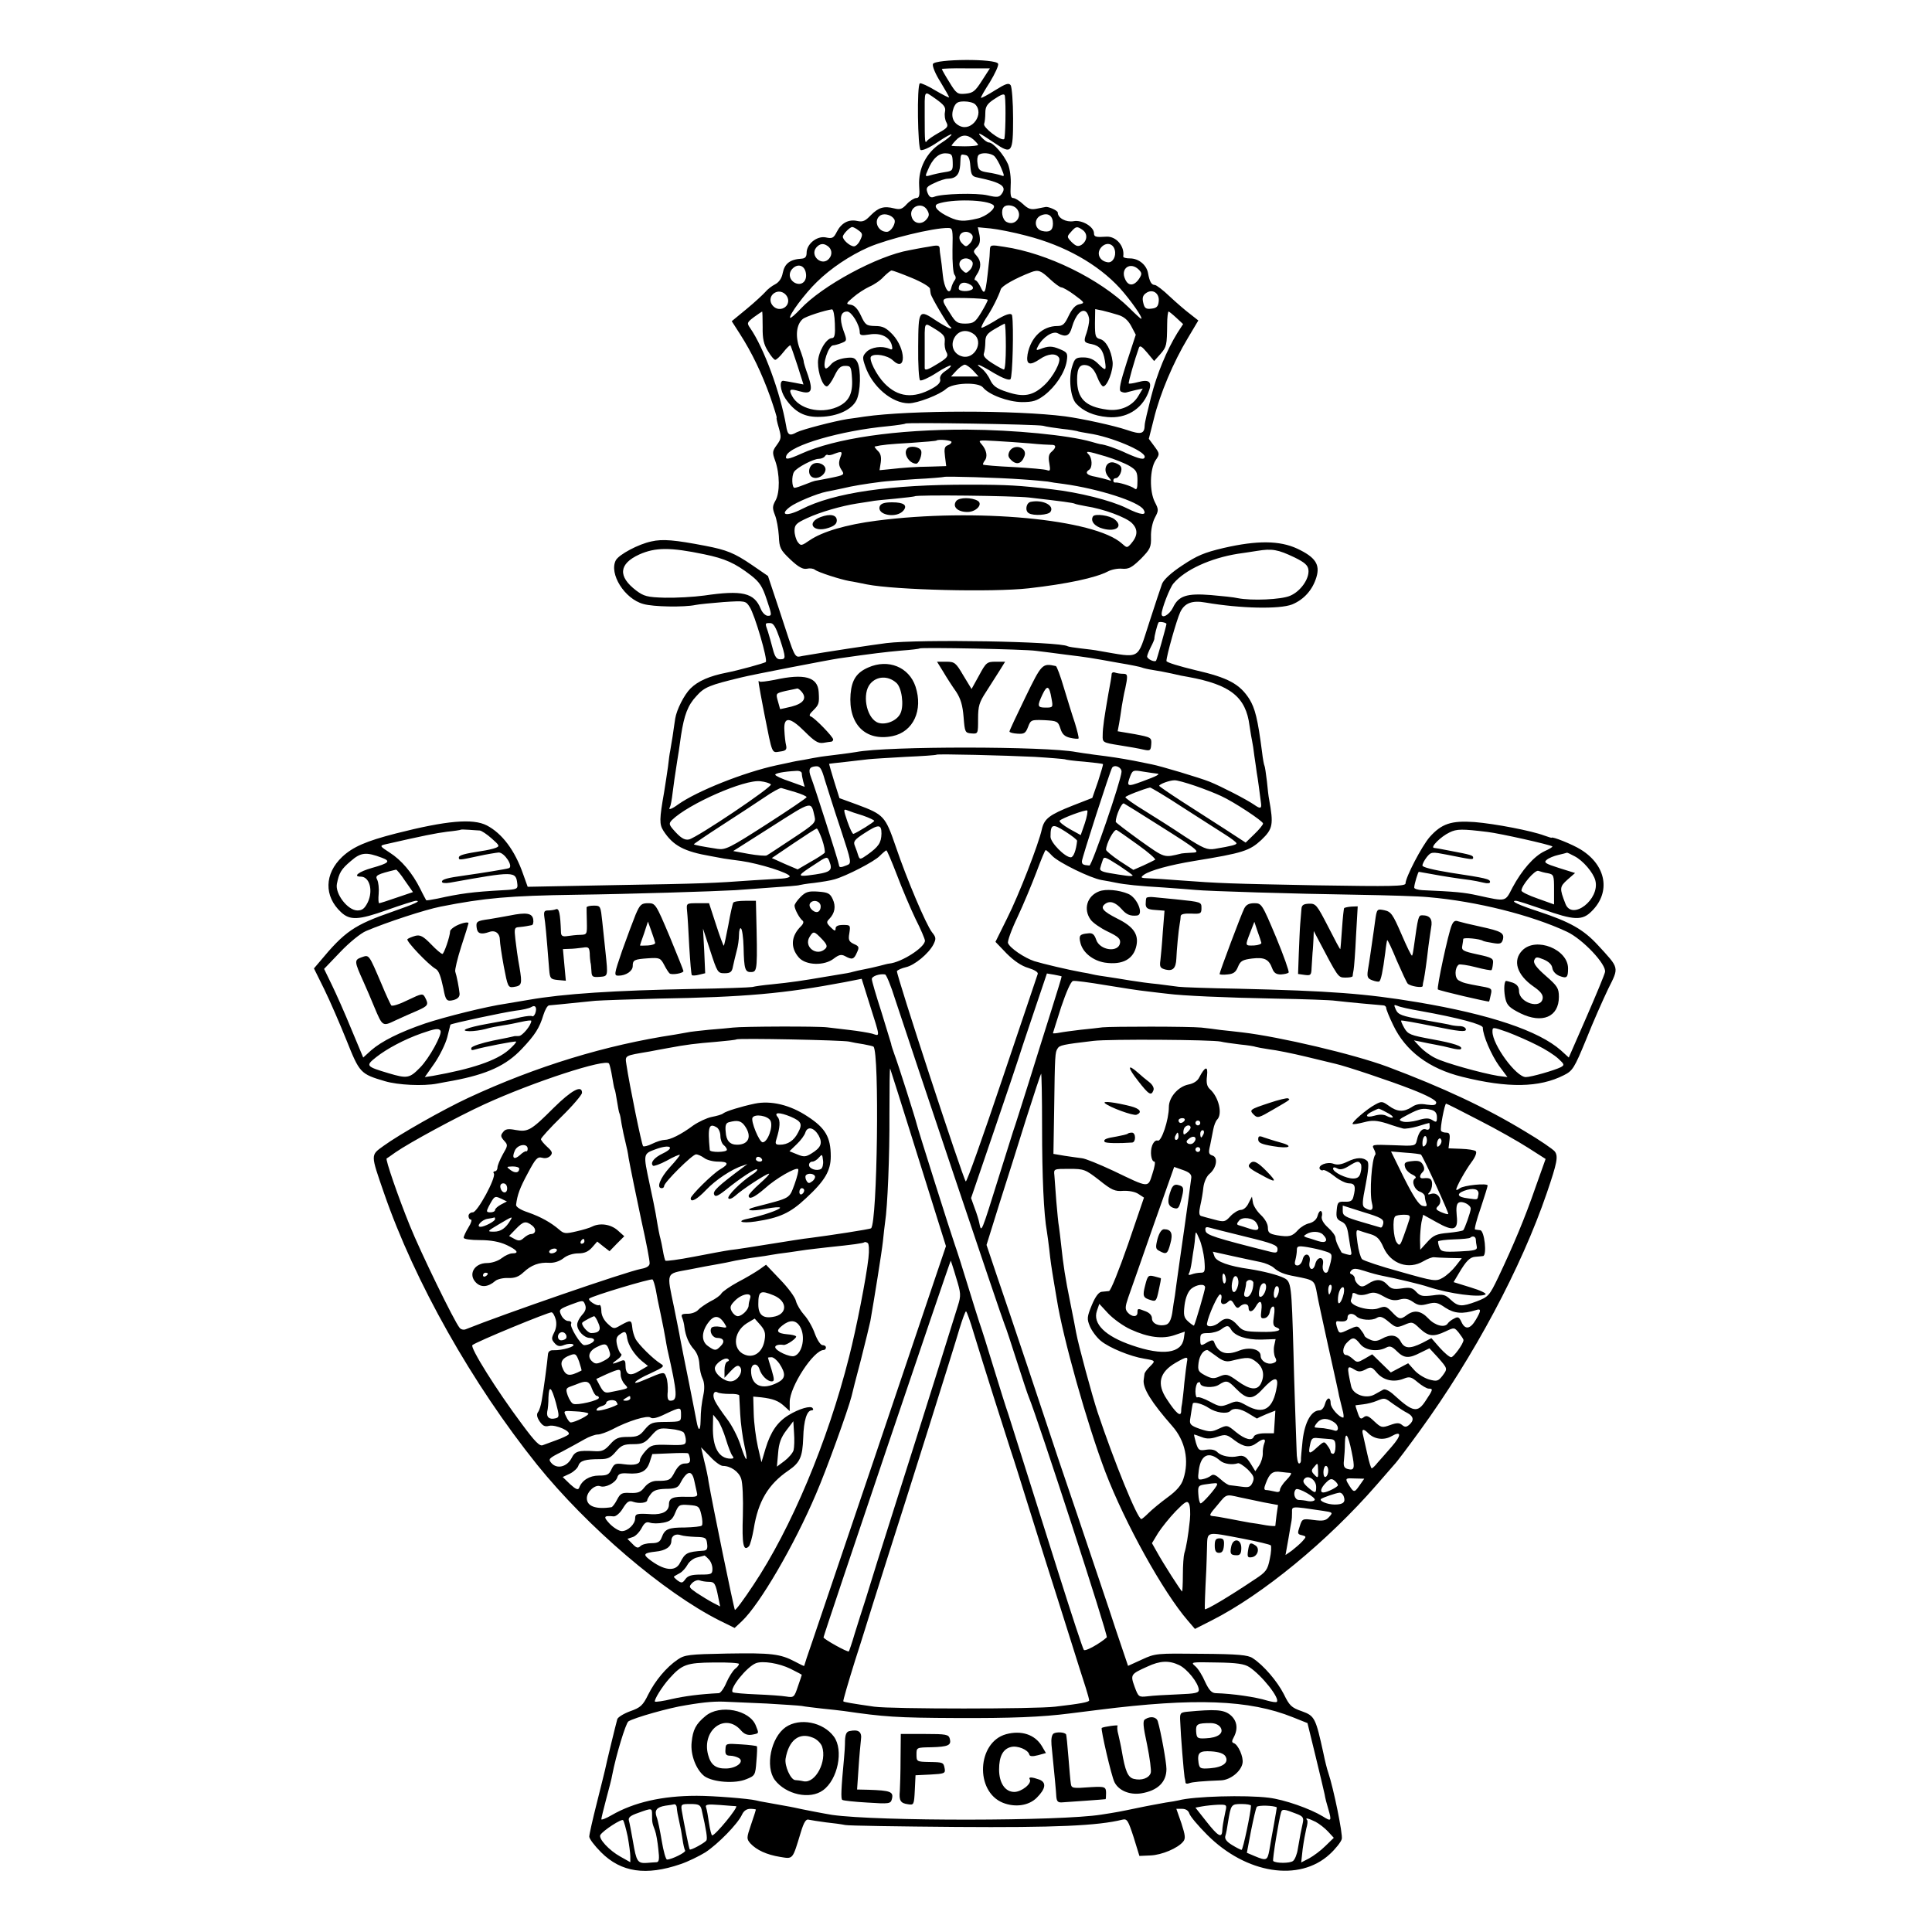 <svg version="1.0" xmlns="http://www.w3.org/2000/svg" width="1066.667" height="1066.667" viewBox="0 0 800 800"><path d="M386.3 26.5c-.3.9 1 4.1 3.1 7.4 2 3.3 3.6 6.1 3.6 6.4 0 .3-2.5-1-5.6-2.8-3.1-1.9-6-3.2-6.5-3-1.3.8-.9 26.9.3 27.6.7.4 3.8-1 7-3.2s5.8-3.6 5.8-3.2c0 .4-2 2.1-4.4 3.6-6 3.8-9.4 10.5-9 17.6.3 4 .1 5.1-1.2 5.1-.8 0-2.6 1.1-3.9 2.5-1.9 2.1-2.8 2.4-5.2 1.8-4.3-1.1-6.5-.4-9.7 2.8-2.3 2.4-3.3 2.9-5.6 2.4-3.6-.8-6.6.8-8.5 4.5-1.3 2.6-1.9 2.9-4.6 2.3-3.6-.7-7.9 2.7-7.9 6.4 0 1.6-.6 2.3-2 2.4-4.9.3-7.1 2-7.9 6-.4 2.2-1.6 3.8-3.1 4.6-1.4.7-3.2 2.1-4.1 3.2-.9 1-4.3 4.2-7.7 7L303 133l3.4 5.3c5 7.8 9 16.2 12.5 25.9 1.7 4.9 2.9 8.8 2.7 8.8-.2 0 .2 1.9.9 4.2 1.1 3.9 1 4.5-.8 7-1.9 2.6-2 3.1-.7 6.6 1.9 5.4 2 13.2.1 16.5-1.3 2.3-1.3 3.2-.2 6 .7 1.7 1.4 5.6 1.6 8.6.2 5 .6 5.8 4.8 9.8 3.3 3.1 5.1 4.1 6.8 3.8 1.2-.3 2.7-.1 3.3.4 1.4 1.1 10.5 4 14.3 4.7 1.5.2 4.8.9 7.3 1.4 11.7 2.3 51.9 3.3 67 1.6 15.8-1.8 27.6-4.3 32.8-7 1.5-.8 4.2-1.3 5.9-1.1 2.7.2 4-.5 7.7-4.1 3.9-4 4.3-4.8 4.2-9.1-.1-2.7.6-6 1.6-7.9 1.6-3 1.6-3.4 0-6.5-2.3-4.5-2.1-13.6.3-17.3 1.8-2.6 1.7-2.8-.5-5.8l-2.3-3.1 2.1-8.3c2.5-10.3 8.1-23.5 14-33.3l4.4-7.4-3.3-2.6c-1.9-1.4-5.7-4.7-8.5-7.3-2.8-2.7-5.6-4.8-6.2-4.8-1.4 0-2.2-1.4-2.8-4.8-.6-3.5-3.9-6.2-7.5-6.2-1.6 0-2.8-.3-2.8-.8.7-4.2-2.9-8.4-6.9-8.2-4.4.3-5.2.1-5.2-1.4 0-2.7-5-5.7-8.5-5-3.1.5-6.5-1.3-6.5-3.6 0-.8-3.8-2.5-5-2.3-.3 0-1.9.4-3.6.7-2.4.5-3.6.2-5.8-1.9-1.5-1.4-3.3-2.5-4.1-2.5-1 0-1.2-1.3-1-5.3.2-3-.3-6.7-1.1-8.7-1.7-3.9-6.1-9-7.9-9-.7 0-2-1-3.1-2.2-2.1-2.4-1.1-2 5.4 2.4 7.2 4.9 7.7 4.2 7.7-10.1 0-6.8-.5-13-1-13.8-.8-1.1-2-.7-6.5 2.1-3 1.9-5.6 3.3-5.8 3.1-.2-.1 1.5-3.1 3.7-6.5 2.1-3.5 3.7-6.9 3.4-7.6-.8-2.2-26.1-2-27 .1zm20.3 6.9c-2.8 4.4-3.7 5.1-6.8 5.4-3.3.3-3.8 0-6.7-4.8-1.7-2.7-3.1-5.2-3.1-5.4 0-.2 4.5-.4 9.9-.3h10l-3.3 5.1zm-15.3 12.9c-.3 1.4 0 3.4.6 4.4.9 1.7.4 2.3-3.2 4.3-2.3 1.3-4.5 2.8-4.9 3.4-.8 1.2-.9.2-.9-9.9 0-11.8-.5-11 4.5-7.6 3.5 2.5 4.3 3.5 3.9 5.4zm24.8-6.6c.5 3.8.2 17.6-.3 17.9-1.4.9-8.9-4.9-8.3-6.3.3-.8.5-2.9.5-4.6 0-2.5.8-3.7 3.3-5.4 3.4-2.3 4.6-2.7 4.8-1.6zm-12.3 3.5c3.9 3.9-1.3 11.3-6.3 9-2.9-1.3-3.9-4.1-2.6-7.6.9-2.1 1.7-2.6 4.4-2.6 1.8 0 3.8.5 4.5 1.2zm-.8 14.5c1.1 1 2 2 2 2.3 0 .3-2.5.6-5.5.6s-5.5-.1-5.5-.3c0-.1.8-1.2 1.8-2.2 2.2-2.4 4.6-2.6 7.2-.4zm-8.5 9.5c.1 3.4-.1 3.6-3.4 4.1-2 .3-4.6.9-5.9 1.3-2.2.6-2.2.5-1-2.2 1.9-4.7 4.6-7.1 7.5-6.9 2.4.1 2.7.5 2.8 3.7zm17.3-2.5c.7.7 2 2.9 2.8 4.9 1.4 3.4 1.4 3.6-.1 3-.9-.3-3.4-.9-5.5-1.2-3.2-.5-3.9-1-4.2-3.5-.3-1.6-.1-3.2.4-3.7 1.2-1.2 5.1-.9 6.6.5zm-10 4.1c.3 3.6.7 4.3 3 4.7 10 2.1 12.3 3.7 9.9 6.9-1 1.3-1.9 1.4-5.7.5-4.6-1.1-19.1-.7-22.2.6-1.3.5-2 .1-2.7-1.6-.8-2.1-.5-2.6 2.8-4.1 2-1 4.5-1.8 5.6-1.8 3.4-.1 4.8-1.7 5.1-5.7.2-4.8.1-4.5 2.2-4.1 1.2.2 1.8 1.5 2 4.6zm9.6 16.2c1.2 1.2-3.1 4.7-6.7 5.5-5.5 1.3-7.7 1.2-11.4-.5-4.9-2.2-7.2-4.7-5-5.6 5.7-2.1 20.7-1.8 23.1.6zM384 87.1c.9 1.6.8 2.4-.5 3.9-2 2.2-5.2 1.6-6-1.2-1.4-4.2 4.4-6.6 6.5-2.7zm36.8-.9c3 3-.3 7.7-4 5.7-1.8-.9-2.5-4.9-1.1-6.2 1-1.1 3.8-.8 5.1.5zm-50.5 4.6c.9 1.5-1.3 5.2-3.1 5.2-3.9 0-5.7-5-2.5-6.9 1.7-.9 4.6 0 5.6 1.7zm65.7 1.8c0 2.8-1.4 3.8-4.6 3-3.2-.9-3.4-5.3-.1-6.5 2.8-1.1 4.7.3 4.7 3.5zm-80.5 2.8c1.7 1.2 1.8 1.8.7 4-.6 1.4-1.8 2.6-2.6 2.6-1.6 0-4.6-2.6-4.6-4 0-1 2.9-4 3.9-4 .4 0 1.6.6 2.6 1.4zm38.9 8.1c-.1 5 .3 9.6.8 10.2.7.9.7 1.7 0 2.5-.5.7-1.1 2.1-1.3 3-.8 3.5-3 .1-3.5-5.3-.3-3-.7-6.3-.9-7.4-.2-1.1-.4-2.7-.4-3.6-.1-1.4-.8-1.5-4.8-.7-2.7.4-6.1 1.1-7.7 1.4-13.3 2.3-36.3 14.8-45.2 24.4-2.1 2.2-3.9 3.8-4.2 3.6-.8-.8 6.1-10.1 11.1-14.9 5.7-5.6 13.6-10.9 21.3-14.3 8.1-3.5 26.9-8.1 33-8 1.9 0 2 .5 1.8 9.1zm30.6-5.9c16 4.1 29.6 11.8 38.7 21.7 4.5 5 9.9 12.7 8.8 12.7-.2 0-2.4-2-4.8-4.4-12.3-12.1-34.1-22.8-51.9-25.4-5.5-.9-5.8-.8-5.9 1.2 0 1.2-.2 3.9-.5 6.1-1.3 12.4-1.6 13.2-3.5 9.1-.7-1.4-1.6-2.6-2.1-2.6s-.2-1 .6-2.2c2-2.9 2-5.7 0-7.9-1.5-1.7-1.5-1.9.1-3.5 1.2-1.2 1.5-2.6 1.1-5l-.7-3.3 5.3.5c2.9.3 9.6 1.6 14.8 3zm23.4-2.3c2.1 1.6 1.8 4.5-.6 6.1-1.4.8-2.2.6-4-1.1-2.1-2.2-2.1-2.3-.3-4.3 2.1-2.4 2.5-2.4 4.9-.7zm-45.7 2.3c.3.8-.2 2.3-1.1 3.2-1.5 1.5-1.7 1.5-3.2 0-2.1-2.1-1.1-4.8 1.6-4.8 1.1 0 2.3.7 2.7 1.6zm-60.1 4.2c1.9 1.2 2.2 3.6.7 5.3-2.9 3.4-8.1-1.2-5.3-4.6 1.4-1.6 2.9-1.9 4.6-.7zm119 1.7c.7 2.7-.9 5.4-2.9 5.1-3.6-.5-4.9-4-2.5-6.4 2-2 4.7-1.4 5.4 1.3zm-58.9 5.1c.3.8-.2 2.3-1.1 3.2-1.5 1.5-1.7 1.5-3.2 0-2.1-2.1-1.1-4.8 1.6-4.8 1.1 0 2.3.7 2.7 1.6zm-69.1 4c.9 3.6-1.5 6-4.5 4.5-2.3-1.3-2.8-4-.9-5.9 2.1-2.1 4.7-1.4 5.4 1.4zm137.9-1c1.4 1.4 1.4 1.9.2 3.8-2.1 3.1-4.5 3.2-5.8.2-2.1-4.4 2.1-7.4 5.6-4zm-93.9 3.5c4.1 1.7 7.5 3.7 7.5 4.5.1.8.2 1.7.3 2.1.3 1.5 7 12.8 8 13.5.7.5.7.8.1.8-.5 0-3-1.4-5.5-3-7.6-5.1-7.7-4.9-7.8 10.5-.1 7.4.3 13.7.8 14 .5.3 3.5-1 6.6-3 3.1-2 5.8-3.4 6.1-3.1.3.2-.7 1.2-2.2 2.2-1.7 1.1-2.5 2.4-2.2 3.4.3 1.2-.7 2.4-3.2 3.8-7.9 4.4-14.3 3.7-19.9-2.1-3.3-3.4-6.6-10-5.5-11.1 1.4-1.4 6.8-.5 9 1.6 5.6 5.3 5.5-4.7-.1-10.7-2.7-2.8-4.1-3.5-7.2-3.5-3.6-.1-4.1-.4-5.9-4.3-1.3-2.8-2.7-4.3-4.2-4.5-2.1-.3-2.1-.5 1-3.1 1.8-1.6 4.8-3.5 6.7-4.4 1.9-.8 4.6-2.6 5.9-4.1 1.4-1.4 2.9-2.6 3.3-2.6.5 0 4.3 1.4 8.4 3.1zm57.1.4c2 1.9 4.2 3.5 4.8 3.5.6 0 3.1 1.4 5.5 3.2 4.2 3.1 4.3 3.3 1.9 3.8-1.6.3-3 1.9-4.4 4.8-1.6 3.4-2.4 4.2-4.7 4.2-6.1 0-11 4.7-12.3 11.7-.7 4.3.8 4.9 5.1 2 3.3-2.3 6.7-2.6 7.9-.6 1 1.5-2.4 8-6.1 11.4-4.7 4.4-8.5 5.1-15.4 2.8-4.4-1.4-5.8-2.5-7-5-.8-1.8-2.4-3.9-3.5-4.7-3.6-2.7-.7-1.7 5.1 1.9 3.6 2.1 6.2 3.1 6.8 2.5.9-.6 1.4-22 .7-26.3-.2-1.4-2.8-.6-7.5 2.4-2.7 1.6-5 2.8-5.2 2.6-.2-.2.6-1.9 1.8-3.8 2.5-3.6 5.3-9.3 6.2-12.1.4-1.4 6.1-4.6 12.6-7.1 2.9-1.1 4-.7 7.7 2.8zM402 118c.8.5 1.1 1.2.7 1.7-1.3 1.2-5.7 1.1-5.7-.2 0-2.5 2.3-3.2 5-1.5zm-76 8.1c-1.2 2.1-4 2.5-5.8.7-1.9-1.9-1.4-4.8 1.1-5.8 3-1.2 6.2 2.2 4.7 5.1zm153.8-1.3c-.2 2.1-.9 2.8-3 3-2.3.3-2.9-.2-3.4-2.4-.5-2-.2-3.1 1.1-4 2.7-2 5.7 0 5.3 3.4zm-70.8-.6c0 .4-1.2 2.7-2.7 5.2-2.5 4.1-3.2 4.5-6.5 4.6-3.3 0-4.1-.5-6.3-4.1-4.4-6.9-4.6-6.6 6-6.5 5.2.1 9.5.4 9.5.8zm-63.3 9.8c.2 4.5-.1 6-1.2 6-2.4 0-5.8 5.9-5.8 10.1 0 4.5 2 9.9 3.7 9.9.6-.1 2-2 3.1-4.3 1.6-3.3 2.5-4.2 4.5-4.2 2.3 0 2.5.4 2.8 5.3.4 6.4-1.4 9.7-6.3 11.8-7 2.9-15.7.7-18.5-4.6-1.5-2.8-1-3.2 3-2 5 1.4 5.8.1 3.6-6.5-1.1-3-1.9-5.6-1.8-5.9 0-.3-.7-2.7-1.7-5.3-1.9-5.2-1.3-10 1.3-12.2 1.3-1.1 9.1-3.6 12.1-4 .6 0 1.1 2.6 1.2 5.9zm105.3-1.5c0 1.2-.5 3.6-1.1 5.4-1.3 3.6-1.1 4 2.2 4.6 3.3.7 4.7 2.5 5.4 6.8.7 4.4.4 4.5-2.9 1.2-1.7-1.7-3.6-2.5-6-2.5-3.1 0-3.6.4-4.6 3.6-1.6 4.8-.8 12.9 1.6 15.5 2.9 3.2 7.3 5.1 13 5.6 7.6.7 14-3.1 16.8-9.9 1.9-4.6.7-5.9-4.1-4.6-1.9.5-3.7.8-3.9.6-.3-.3 2.5-10.1 4.2-14.8.4-1.1 1.2-.6 3.4 2l2.9 3.5 2.6-2.9c2.6-3 2.7-3.6 2.8-12.4 0-2.8.3-5.2.6-5.2.2 0 1.7 1.2 3.2 2.6l2.8 2.6-2.4 3.7c-4.3 7-8.4 16.7-10.9 26.6-1.4 5.5-2.6 10.6-2.6 11.5-.1 3.7-1.4 4.1-7.5 2-5-1.7-18.1-4.6-25.5-5.6-20.3-2.6-64.1-2.6-83 .1-1.4.2-4.5.7-7 1-5.6.9-18.7 4.3-21.1 5.5-3 1.7-3.8 1.2-4.4-2.8-2.4-13.7-9.2-32.2-14.9-40.4-1.4-2-1.3-2.3 1.6-4.5 1.8-1.3 3.3-2.3 3.4-2.3.1 0 .2 2.9.2 6.4-.1 5 .5 7.3 2.2 10 1.2 2 2.5 3.6 3 3.6s2-1.4 3.4-3.2c1.4-1.8 2.7-3 2.9-2.8.2.3 1.5 4 2.9 8.3l2.5 7.9-3.6-.7c-2-.4-4-.7-4.6-.8-1.9-.4-1.5 4 .7 7.3 3.9 5.7 8 7.9 14.6 7.6 7-.2 12.8-2.9 14.8-6.8 1.8-3.5 2-12.8.4-15.9-1-1.8-1.8-2.1-5.3-1.6-2.5.4-4.7 1.4-5.7 2.7-.9 1.1-1.9 1.8-2.2 1.5-1.4-1.4 1.3-9.5 3.2-9.5.5 0 2-.4 3.3-.9 2.5-1 2.5-1 .9-5.4-1.7-4.9-1.2-7.7 1.6-7.7 1.8 0 5.2 5.5 5.2 8.6 0 1.3.8 1.4 4 .9 4.7-.8 8.4 1 9.3 4.5.4 1.7.2 2-1.1 1.4-3-1.3-7.4-.7-9.4 1.3-1.7 1.8-1.8 2.3-.5 6 2.9 8.4 11 15.3 18 15.3 3.6 0 12.9-3.6 15.5-6 2.7-2.5 13.2-2.9 15.2-.6 2.5 3.1 10.4 6 16.1 6.1 4.6 0 6.2-.5 9.3-2.8 4.7-3.6 8.5-9.4 9.3-14.1.5-3.3.3-3.7-2.8-5-3.3-1.4-4.8-1.4-8.3 0-1.6.6-1.7.4-.7-1.4 1.9-3.6 6.1-6.3 8.1-5.2 3.4 1.8 4.9 1.1 5.9-2.6 1.4-4.9 4-7.8 5.8-6.3.7.6 1.3 2.1 1.3 3.4zm12-2.1c2.4.7 4.1 2.2 5.4 4.6l1.9 3.6-3.7 11.3c-2.7 8.4-3.4 11.6-2.5 12.2.7.4 1.7.6 2.3.4.6-.2 2.4-.6 3.9-1l2.9-.6-1.8 3c-2.5 4.3-7.6 6.5-13.1 5.7-8.9-1.2-12.3-4.6-12.3-12.4 0-5 1.2-6.6 4.2-5.9 1.7.5 3 1.9 4.1 4.7.8 2.2 2 4 2.5 4 1.7 0 4.3-6.8 3.9-10.2-.6-4.9-2.8-8.8-5.2-9.4-1.9-.5-2.1-1.2-2.1-6.5l.1-5.9 3 .6c1.7.4 4.6 1.2 6.5 1.8zm-71.8 11c-.2 1.4.1 3.4.7 4.4.9 1.7.4 2.4-3.9 5-3.7 2.3-5 2.7-5.1 1.7v-8c0-12-.5-11.1 4.4-8.2 3.4 2.1 4.1 3 3.9 5.1zm25.3 2.1c0 5.2-.3 9.5-.8 9.5-.4 0-2.6-1.2-4.8-2.6-2.7-1.7-3.9-3-3.5-4 .3-.9.6-3 .6-4.7 0-2.6.7-3.6 3.8-5.4 2-1.2 3.9-2.2 4.2-2.3.3 0 .5 4.3.5 9.5zm-13.2-5.1c4.1 3.1.3 10.5-4.8 9.2-3.7-.9-5.2-4.8-3.1-8.1 1.8-2.8 5.1-3.2 7.9-1.1zm-.4 15 2.3 2.5h-11.4l2.3-2.5c1.2-1.3 2.8-2.4 3.4-2.4.6 0 2.2 1.1 3.4 2.4zm29 22.9c1.3.4 4.9.9 8 1.3 3.1.3 5.8.8 6.1.9.3.2 2.6.6 5 1 8.9 1.3 23 7.2 23 9.6 0 1.5-2.1 1-7.5-1.4-4.2-2-8.9-3.6-11-3.8-.2 0-1.9-.5-3.7-1-9.4-2.7-32-4.9-51.3-5-29.4-.1-54.7 3.6-68.8 10-5.3 2.4-6.8 2.6-6.1.8 1.6-4.3 22.6-10.4 41.9-12.2 3.9-.4 7.2-.9 7.4-1.1.6-.6 54.3.3 57 .9zM394 183c0 .5-.7 1.1-1.6 1.4-1.3.5-1.5 1.5-1.1 4.6l.5 4-6.1.2c-6.9.1-11.2.4-17.4 1.1l-4.1.4.5-3.2c.3-2.2 0-3.7-1.2-4.8-.9-.9-1.5-1.7-1.3-1.8 3-.7 6-1 14.8-1.5 5.8-.4 10.7-.8 10.8-1 .8-.6 6.2-.1 6.2.6zm32.5.6c3.9.4 7.8.6 8.8.6 2.1-.1 2.2 1.1.1 2.9-1.1.9-1.4 2.2-.9 4.7.5 2.9.4 3.4-.9 2.9-.9-.4-7.1-.9-13.9-1.3-6.7-.3-12.4-.8-12.6-1-.2-.2.1-.9.6-1.6 1.4-1.7.8-4.5-1.2-6.8-1.6-1.8-1.4-1.8 5.7-1.4 4 .2 10.5.7 14.3 1zm-78.6 6c-.7 2-.6 3.2.5 4.9 1.4 2.1 1.3 2.2-4.5 3.4-3.2.6-6.1 1.2-6.4 1.2-.2 0-2 .6-3.9 1.4-2 .8-4 1.5-4.6 1.5-1.1 0-1.3-4.9-.2-6.6 1.1-1.8 8-5.4 10.2-5.4 1 0 2.2-.5 2.5-1 .4-.6.9-.9 1.3-.6.4.2 1.6 0 2.7-.5 3.2-1.2 3.5-1 2.4 1.7zm110-.6c3.6 1.1 8.1 2.9 9.9 4 2.8 1.7 3.2 2.5 3.2 6.1 0 3.2-.3 3.9-1.2 3.2-1.4-1.1-6.8-2.7-8-2.5-.5.1-.8-.3-.8-.8 0-.6.4-1 1-1 1.4 0 3-3.4 2.1-4.8-.4-.7-1.7-1.4-3-1.7-3.1-.6-4.5 3.2-2.2 5.9 1.5 1.8 1.5 1.9-.1 1.3-.9-.3-3.3-.9-5.2-1.3-3.6-.6-4.5-1.7-2.6-2.9 1.4-.9 1.3-4.8-.2-6.3-1.6-1.6-.6-1.5 7.1.8zm-34.6 9.5c4.8.3 9.5.8 10.5.9.9.2 4 .7 6.7 1 14.4 2 31 7.3 33 10.6 1.6 2.6-1 2.4-7.2-.7-6.4-3.1-19.4-6.4-30.8-7.7-13.4-1.6-18.2-1.9-34-1.9-32.8-.1-56.3 3.3-69.7 10.2-6.1 3.1-9.2 2.4-4.7-1 2.5-1.9 11.1-5.5 15.1-6.3 1.3-.2 4.3-.9 6.8-1.4 4.1-1 9-1.8 16-2.7 1.4-.2 7.7-.7 14-1.1 6.3-.3 11.6-.8 11.8-.9.4-.4 23.1.3 32.5 1zm2.7 7.5c13.9 1.6 18.5 2.2 19.1 2.6.4.2 2.4.6 4.5 1 7.3 1.1 16.7 4.6 19.1 7 2.6 2.6 2.5 5.3-.5 8.7-1.5 1.6-1.6 1.6-3.6-.2-11.2-10.2-60.7-14.8-101.6-9.5-12.5 1.6-22.4 4.5-27.7 8.1-3.5 2.4-3.7 2.4-5 .7-.7-1-1.3-3.1-1.3-4.6 0-2.5.7-3.2 5.3-5.3 5.4-2.5 14.1-5 20.5-6 2.1-.3 4.7-.7 5.8-.9 1.2-.3 5.7-.7 10-1.1 4.3-.4 8.1-.9 8.2-1 .7-.7 40.9-.2 47.2.5z"/><path d="M375.7 185.7c-1.9 1.9.7 6.3 3.7 6.3 1.1 0 2.6-3.9 2-5.4-.6-1.6-4.5-2.2-5.7-.9zm42.3 1.2c-.7 1.5-.6 2.3.6 3.5 2.3 2.3 4.4 1.7 5.6-1.5 1.4-3.6-4.3-5.4-6.2-2zm-81.3 5.2c-2.2 1.3-2.2 4.8-.1 5.6 2 .8 4.8-.8 5.2-3 .4-2.1-2.9-3.8-5.1-2.6zm59.3 15.3c-1.8 2.3.4 4.6 4.6 4.6 3.6 0 6.5-3.2 4.3-4.6-2.5-1.5-7.6-1.5-8.9 0zm30.8.4c-1.9.4-2.5 3.7-.8 4.7 1.9 1.2 8.2.8 9-.6 1.7-2.6-3.2-5.1-8.2-4.1zm-62.5 1.8c-1.4 3.7 7 5.2 9.8 1.8 1.8-2.2.1-3.4-4.7-3.4-3.2 0-4.6.5-5.1 1.6zm-24.5 4.5c-6.1 2.3-3.1 6.6 3.2 4.5 2.5-.8 3.5-1.7 3.5-3.1 0-2.3-2.7-2.9-6.7-1.4zm112.8-.3c-1.2 1.9.6 4.2 4.1 5.1 5.4 1.5 8.5-.9 4.9-3.8-2-1.7-8.2-2.5-9-1.3zm-182.9 10.4c-5.3 1.1-13.4 5.4-14.7 7.8-2.9 5.5 3.6 16 11.4 18.1 4.1 1.2 16.9 1.4 21.6.4 1.4-.3 6.6-.8 11.6-1.2 9-.6 9.2-.5 10.8 2 2.1 3.1 7.6 22 6.7 22.8-.4.5-11.9 3.6-16.1 4.4-7.2 1.4-12 3.5-15.1 6.6-2.6 2.6-5.7 8.7-6.3 12.4-.2 1.6-.8 5-1.1 7.5-.4 2.5-.9 5.2-1 6-.2.8-.6 3.7-.9 6.5-.4 2.7-1.1 7.5-1.6 10.5-2 11.3-2 13.3-.3 16 4 6.2 8.6 8.6 19.6 10.5 1.5.3 3.9.7 5.4 1 1.4.2 4.7.7 7.2 1 7.6 1.1 20.1 5 20.1 6.4 0 .4-1.5.8-3.2.9-1.8.1-7.1.4-11.8.7-16.5 1.2-20.9 1.4-57 2l-36.5.7-1.9-5.3c-3.4-9.8-8.7-16.8-15-20.1-5.8-3-16.8-2-37.6 3.3-12.5 3.2-17.9 5.6-22.3 9.7-7.4 7-7.6 16.3-.5 22.9 3.7 3.5 7.3 3.3 19.1-.9 5.9-2.1 11.3-3.8 11.9-3.8 2.4 0-.5 1.3-9.4 4.4-16.1 5.6-19.9 8.1-30.5 20.9L130 401l4.3 8.7c2.4 4.9 6.5 14.4 9.2 21.1 5.4 13.5 5.7 13.9 15.9 16.9 5.4 1.6 15.8 2.1 21.6 1 1.9-.4 4.9-.9 6.5-1.2 14.3-2.7 22.1-6.3 28.6-13.2 5.5-5.8 7.3-8.7 8.9-14 .7-2.2 1.7-4 2.4-4 1-.1 3.7-.3 19.1-1.9 2.8-.2 14.5-.6 26-.9 36-.6 52.3-2.1 77.2-6.8l7.1-1.4 3 9.6c4.9 15.5 4.7 14.1 1.3 13.1-1.6-.4-5.8-1.1-9.3-1.5-3.5-.4-7.6-.9-9.3-1.1-3.8-.5-35-.4-39 .1-1.6.2-6.1.6-9.9.9-3.8.4-7.8.8-9 1.1-1.1.2-3.4.6-5.1.9-28.6 4.3-57.4 13.1-85.6 26.2-10.5 4.9-28.5 15.1-35.1 19.9-5.4 3.9-5.4 3.3.2 19.5 12.7 36.8 36.6 79.1 63.4 112.5 20.9 25.9 52.5 52.9 75.5 64.5l6.3 3.1 3-2.8c7.4-7 21.6-31.3 30.7-52.7 4.3-9.9 13.2-34.6 14.7-40.4.2-.9 1.9-7.8 3.9-15.2 1.9-7.4 3.6-14.6 3.9-16 1.6-9.1 4.7-28.4 5.2-33 .3-3 .7-6.6.9-7.9 1-6.3 1.9-27.4 1.8-45.1 0-10.7.1-19.1.3-18.5 1.7 5.1 14.6 46.3 18.3 58.2l4.8 15.3-4.3 12.7c-5.4 16.2-46 136.3-50.8 150.3-2 5.7-3.6 10.6-3.6 10.8 0 .2-1.7-.6-3.7-1.7-6.2-3.3-9.9-3.7-28.2-3.4-15.8.3-17.6.5-20.5 2.5-4.7 3.2-9.3 8.7-12.2 14.5-2.2 4.5-3.2 5.4-7.5 6.9-2.7 1-5.1 2.5-5.3 3.3-.5 1.7-4.6 18.5-5.1 21.1-.2.8-1.7 7-3.4 13.7-1.7 6.7-3.1 12.9-3.1 13.8 0 .9 2.2 3.8 4.9 6.5 8.3 8.3 18.6 9.8 32.9 4.9 3-1 7.7-3.3 10.3-4.9 5.3-3.5 13.3-11.7 15.1-15.5.7-1.6 1.9-2.5 3.5-2.5 1.2 0 2.3.2 2.3.3 0 .2-.9 3-2 6.2-1.9 5.6-1.9 5.9-.3 7.8 2.6 2.8 6.8 4.7 12.3 5.6 5.5.9 5.1 1.3 8.6-10.2 1.3-4.3 2.2-5.6 3.3-5.2.9.2 4.1.7 7.1 1.1 3 .3 6.6.8 8 1.1 1.4.3 22.1.6 46 .8 40.9.3 58.6-.5 68.7-3 2-.5 2.4.2 4.7 7.2l2.4 7.8 4.6-.2c4.7-.2 11.3-3 13.5-5.7 1.1-1.3.9-2.6-.7-7.6l-2.1-6h2.4c1.5 0 2.6.7 3 2 .4 1.2 3.7 5.1 7.4 8.8 16.1 16.1 38.1 19.6 50.7 8 2.4-2.2 4.7-5.1 5-6.3.5-1.9-3.4-21-5.6-27.5-.5-1.4-1.4-5-2-8-3.2-14.6-3.6-15.5-8.9-17.4-4.4-1.5-5.2-2.4-7.5-7.1-2.7-5.3-8.4-12-12.9-14.9-1.9-1.3-6-1.7-21.3-1.8-18.5-.2-19-.2-24.6 2.4l-5.7 2.6-5.1-15.1c-2.7-8.4-10-29.8-16-47.7-6.1-17.9-11.2-33-11.3-33.5-.4-1.4-16.8-50.4-22-65.5l-4.2-12.5 5.3-17c3-9.4 8-25.2 11.1-35.2 3.2-10.1 6-18.5 6.2-18.7.2-.2.4 9.8.4 22.2 0 20.3.7 36 2 43.2.2 1.4.7 4.7 1 7.5.5 4.7.8 6.8 2 14 .3 1.6.8 4.6 1.1 6.5 2.5 15.9 12.5 51.5 20.1 71.5 8.2 21.4 24 49.8 34.1 61.5l3 3.5 6.9-3.5c21-10.6 48.1-32.9 68.2-56 3.1-3.5 6.4-7.4 7.4-8.5 1.1-1.1 5.8-7.4 10.6-14 22.5-31 42-67.5 52.6-98.5 4.3-12.6 4.8-15.2 3.3-17.2-.7-.9-6.2-4.7-12.3-8.3-16.3-9.9-34.1-18.2-57-26.8-14-5.2-44.7-12.4-60-14.2-2.7-.3-6.8-.8-9-1-2.2-.3-5.8-.8-8-1-5-.5-37-.5-41-.1-1.6.2-5.7.7-9 1-3.3.4-7.2.9-8.7 1.2-1.6.3-2.8.4-2.8.2s1.6-5 3.4-10.8c2.1-6.2 4-10.6 4.9-10.8.8-.2 6.8.6 13.3 1.7 6.6 1.1 14.4 2.3 17.4 2.6 3 .4 6.9.8 8.5 1 6.1.8 23.6 1.6 44.5 2 11.8.2 23.1.6 25 .9 4.2.5 18 1.8 19.8 1.9.6 0 1.2.5 1.2 1.1 0 .6 1.3 3.8 2.9 7.1 5.1 10.7 14.8 18 28.6 21.4 18.9 4.7 31.9 4.5 42.1-.7 3.6-1.8 4.3-2.9 9.2-14.8 2.8-7.1 7-16.5 9.1-20.9 4.6-9.2 4.7-8.4-4.3-18.2-6-6.5-11.6-9.6-24.6-13.9-8-2.6-11.9-4.4-9.3-4.4.7 0 5.6 1.6 11.1 3.5 12.9 4.6 16.4 4.8 20.3.8 8-7.9 6-19-4.5-25.5-3.5-2.2-12.1-5.6-12.1-4.9 0 .1-1.3-.3-3-.9-5.3-2-20.4-4.9-28.9-5.6-9.7-.7-13.7.7-18.6 6.2-3.3 3.8-10 16.7-10 19.2 0 1.2-5.6 1.3-36.7.8-36.1-.7-40.1-.8-57.3-2.1-4.7-.4-10.2-.7-12.3-.8-3.4-.1-3.6-.3-2-1.5 2.6-1.8 10.5-4 20.8-5.7 20.3-3.3 22.9-4.2 27.8-8.7 4.8-4.6 5.1-6.3 3.2-16.9-.2-.8-.6-4.2-.9-7.4-.4-3.2-.8-6.1-1-6.4-.2-.3-.7-2.9-1-5.6-1.8-13.9-2.9-18.2-5.3-22.1-4-6.2-8.8-8.8-22.3-11.9-6.6-1.6-12-3.2-12-3.8 0-2.1 4.2-17 5.7-20.2 1.8-3.8 4.9-5 10.5-4 14.6 2.5 30.6 2.8 35.8.8 4.9-2 8.5-6 10.1-11.3 1.6-5.3-.5-8.3-7.9-11.8-7.3-3.4-16.6-3.5-30.5-.3-8.1 1.9-11.1 3.2-17.1 7.2-4.6 3-7.7 5.9-8.4 7.6-.6 1.6-3 8.9-5.4 16.3-5.1 15.6-3.1 14.5-20.8 11.5-1.4-.3-4.7-.7-7.4-1-2.7-.3-5.2-.7-5.5-.9-3.3-2-61.4-3-75.1-1.3-5.6.7-24.8 3.6-34.6 5.3-3.6.6-2.7 2.4-9.9-19.6l-4.5-13.5-6.7-4.6c-7.2-4.9-10.4-6.2-19.3-7.9-12.5-2.4-17.6-2.9-22.3-1.8zm21.8 5.3c8.8 1.8 12.9 3.7 19.4 8.7 3.6 2.8 4.8 4.6 6.6 10.1 2.1 6.2 2.2 6.7.5 6.7-1 0-2.3-1.2-3-2.9-2.7-6.7-7.7-7.8-23.4-5.5-4.4.6-11.8 1-16.3.9-7.3-.2-8.7-.6-11.9-3-7.6-5.8-7.2-11 1.3-14.9 6.7-3 12.9-3 26.8-.1zm244.5 1.3c4.3 2.1 5.6 3.3 5.8 5.2.4 3.7-3.3 8.9-7.6 10.7-3.7 1.6-15.9 2.1-21.6 1-1.6-.4-6.6-.9-11.2-1.3-10-.8-13.4.3-15.7 5.2-1.5 3-4.7 4.8-4.7 2.6 0-2.1 3.4-10.9 4.9-12.6 4.8-5.7 15.4-10.5 26.7-12.3 1.7-.2 5.3-.8 8-1.2 6.1-1 8.5-.6 15.4 2.7zm-53 27.6c-.2 1.4-4 14.9-4.3 15.2-.7.7-3.7-.7-3.7-1.8 0-.5.7-2.2 1.5-3.8.9-1.7 1.5-3.2 1.5-3.5-.1-.8 1.2-5.9 1.7-6.7.3-.6 3.4 0 3.3.6zm-160.1 6.1c2.6 8 2.6 8.5.1 8.5-1.4 0-2.2-1.1-3-4.3-.6-2.3-1.5-5.5-2-7.1-1.3-3.7-1.3-3.6.9-3.6 1.4 0 2.3 1.6 4 6.5zm106.1 5c2.5.3 8.1 1 12.5 1.6 9 1.1 9.6 1.2 21.8 3.4 4.9.8 9.2 1.7 9.5 1.9.4.2 2.4.7 4.4 1 2.1.3 5.7 1 8 1.5 2.4.6 5.4 1.2 6.8 1.4 17.5 3.2 23.9 8.3 25.4 20.2.4 2.7.9 5.7 1.1 6.5.2.8.6 3.5.9 6 .4 2.5.8 5.6 1 7 .4 2 1.3 9 1.8 12.9.2 2-.5 2-2.9.3-3.4-2.3-13.5-7.5-18.4-9.5-4-1.6-20.3-6.5-24-7.2-1.3-.3-4.6-.9-7.4-1.5-5.9-1.1-9.2-1.6-16.4-2.5-3-.4-6.3-.9-7.5-1.1-12.3-2.4-78.2-2.5-91.1 0-1.1.2-4.7.7-8 1.1-3.2.4-6.6.8-7.5 1-.8.1-3.5.6-6 1.1-2.5.4-4.7.8-5 .9-.3.1-3.2.7-6.5 1.4-13.4 2.9-32.8 10.6-40.7 16.2-2.7 2-4.3 2.5-3.4 1.1.3-.5.8-3.1 1.1-5.8.6-4.6.8-6.2 1.9-13.2.3-1.5 1-6.3 1.6-10.7 1.3-8.4 2.8-12.5 6.4-16.3 3.3-3.7 5.3-4.5 18.6-7.7 3.8-1 36.9-7.4 40.5-7.9 13.9-2 19-2.6 25.6-3.2 4.1-.3 7.5-.7 7.7-.9.5-.5 43.5.3 48.2 1zm-.6 43.9c6.6.4 12.2.9 12.5 1 .3.2 4 .7 8.1 1 4.1.4 7.6.8 7.7 1 .2.1-.8 3.3-2 7.1l-2.4 6.9-8.2 3.2c-9.6 3.8-11.7 5.4-12.7 9.8-1.3 6-9.5 27.2-14.4 36.9l-4.8 9.7 4.6 4.8c3.1 3.1 6.2 5.2 9 6 2.6.8 4.2 1.8 3.9 2.5-.2.7-6.9 20.4-14.8 43.9s-14.6 42.4-15 42c-1.3-1.6-29-86.2-28.5-87.1.4-.5 2-1.2 3.7-1.6 3.6-.8 9.4-5.6 11.4-9.4 1.2-2.4 1.1-3-.6-5.1-2.5-3.3-10.4-21.9-15-35.5-4.3-12.5-4.9-13.2-15.9-17.3l-7.4-2.7-2.2-7c-1.2-3.9-2.1-7.1-2.1-7.2.1-.1 3.1-.4 6.7-.8s7.9-.9 9.5-1.1c1.7-.2 8.6-.6 15.5-1 6.9-.3 12.6-.7 12.8-.9.4-.4 28.6.3 40.6.9zm-86.9 9.4c1 3.1 3.8 12.2 6.5 20.2 4.7 14.3 4.7 14.5 2.6 15.3-2.5 1-3.1 1-3.2-.1 0-.9-10.2-32.9-11.6-36.4-1.2-3.2-.7-4.3 2.1-4.5 1.6-.1 2.3.9 3.6 5.5zm122.9-3.2c-.2 3.7-12.3 38.9-13.3 38.8-2.7-.2-3.1-.5-3.1-1.8s11.6-37.2 12.5-38.7c1-1.5 4-.2 3.9 1.7zm-132.4.6c0 .7.3 2.3.6 3.4l.6 2.2-6.1-2.2c-3.4-1.1-6.1-2.4-6.1-2.8 0-.6 3.3-1.3 8.8-1.6 1.2-.1 2.2.4 2.2 1zm146.8.1c2.1.1.4 1-5.9 3.3-6.2 2.3-6.5 2.1-4.9-2.2 1-2.5 1.3-2.6 5.3-1.9 2.3.4 4.8.7 5.5.8zm-159.6 4.5c.9.9-30.5 22-33.9 22.8-1.9.4-3.6-.7-6.7-4.3-1.6-1.9-1.6-2.4-.4-3.7 6.8-6.7 30.2-17 36.7-16.1 1.9.2 3.8.8 4.3 1.3zm175.7.6c3.8 1.3 8.6 3.2 10.7 4.2C510.9 332 523 340 523 341c0 .5-1.6 2.5-3.6 4.4l-3.6 3.5-8.6-5.6c-4.8-3.1-12.9-8.3-17.9-11.5-5.1-3.3-9.3-6.2-9.3-6.4 0-.7 4.3-2.3 6.3-2.3.9-.1 4.8 1 8.6 2.3zM329.3 328c2.6.8 4.7 1.7 4.7 2.1 0 .3-7.5 5.4-16.7 11.3-15.1 9.7-16.9 10.6-20.2 10.1-6.5-1-9.5-1.6-9.8-1.9-.1-.1 5-3.6 11.5-7.8 6.4-4.1 14.4-9.4 17.7-11.6 3.3-2.3 6.5-4 7-3.9.6.2 3.1.9 5.8 1.7zm160.4 6.3c7.1 4.5 14.9 9.6 17.5 11.2 2.7 1.7 4.8 3.3 4.8 3.7 0 .6-1.9 1.1-9 2.3-3.1.5-4.6-.1-12.5-5.2-4.9-3.3-12.5-8.1-16.7-10.7-4.3-2.6-7.8-5.1-7.8-5.5 0-.5 7.5-3.4 10.2-4 .4 0 6.5 3.6 13.5 8.2zm-152.4 3.8c.6 2.5 0 3.1-9.1 9.1-5.3 3.5-10.1 6.7-10.7 7-.5.3-3.9 0-7.4-.6l-6.5-1.2 15.9-10.1c17.1-10.9 16.3-10.7 17.8-4.2zm142.7 3.7c16.8 10.6 17.5 11.2 13.2 11.3-1.8.1-3.5.2-3.9.3-7.5 1.8-6.7 2.1-17.3-5.4-5.5-4-10-7.4-10-7.7 0-2.5 2.5-8.1 3.4-7.6.6.3 7.2 4.4 14.6 9.1zm-122.7-4.1c2.6.9 4.7 1.9 4.7 2.2 0 .5-6.8 4.7-8.6 5.4-.4.1-1.5-2.2-2.5-5.1-1.7-5-1.7-5.3-.1-4.7.9.4 3.8 1.4 6.5 2.2zm91.9 3.2-1.7 4.9-4.7-2.6c-2.6-1.5-4.4-3-4-3.4 1.1-1.1 10.6-4.6 11.4-4.2.3.2-.1 2.6-1 5.3zm-3.2 7.3c-.4 3.9-1.5 6.8-2.6 6.8-2.4 0-8.4-6.1-8.4-8.5 0-5.3.8-5.6 6.1-2.2 2.8 1.8 5 3.5 4.9 3.9zm-81-3c-.1 3.8-1.2 5.4-5.8 8.7-3 2.1-3.2 2.1-3.8.4-.3-1-.9-2.8-1.4-4-.8-1.8-.2-2.6 3.8-5.2 6-3.9 7.2-3.9 7.2.1zm-166.3-1.3c.7.1 2.9 1.5 4.9 3.3 3.3 2.9 3.4 3.2 1.6 3.9-1 .4-3.7 1-5.8 1.3-7.1 1.1-9.4 1.7-9.4 2.7 0 1.1.1 1.1 8-.6 3.6-.8 7.4-1.4 8.5-1.5 2.4 0 6.2 5.8 4.2 6.5-1.2.4-11.1 2-18.2 3-7.3 1-9.5 1.6-9.5 2.6 0 .6 1.4.7 3.3.4 26.7-4.8 27.3-4.8 27.9.4.3 2.2-.1 2.4-5.7 2.7-12.9.7-17.9 1.4-27.4 3.5-2.4.5-4.5.8-4.6.7-.1-.2-1.3-2.3-2.5-4.8-3.3-6.6-7.8-11.9-12.7-15-3.9-2.5-4.1-2.8-2.1-3.3 16.2-3.7 21.3-4.7 25.9-5.3 3-.3 5.5-.7 5.6-.8.2-.2 1.7-.1 3.5 0s3.8.3 4.5.3zm141.7 3.7c.9 2.6 1.3 5 1.1 5.5-.3.4-3 2.2-5.9 3.8l-5.3 3.1-5.4-2.3-5.3-2.4 9-6.1c4.9-3.3 9.2-6.1 9.6-6.1.3-.1 1.3 2 2.2 4.5zm130.9 2.3c4.2 3 7.4 5.8 7 6.1-.5.3-2.7 1.4-4.9 2.4l-4.1 1.8-5.7-3.7c-3.1-2.1-5.6-4.2-5.6-4.6 0-2.5 3.3-8.8 4.4-8.2.6.3 4.6 3.1 8.9 6.2zm144.7-5.4c5.1.6 26.1 5.3 26.8 6 .2.2-1.3 1.1-3.3 2-4.4 2.1-9.4 7.9-13.2 15-3.1 6-2.4 5.9-14.3 3.3-5.8-1.3-9.5-1.6-23-2.2-1.9-.1-3.5-.6-3.4-1.1 0-1.4 1.6-6.5 1.9-6.5.1 0 2.4.4 5.1.9 4.8.9 10.5 1.8 16.1 2.5 1.5.2 4 .7 5.6 1.1 1.6.4 2.7.3 2.7-.3 0-1.2-1.6-1.6-16.2-3.8-7.4-1.2-11.8-2.3-11.8-3 0-.7.8-2.2 1.8-3.5 1.8-2.2 2.1-2.2 8.3-1 10.6 2.1 10.9 2.2 10.9 1.2 0-.9-1-1.2-9.5-2.8-2.2-.4-4.3-.8-4.7-.9-.5-.1-1.3-.2-2-.3-1.7-.2 2.8-4.7 6.4-6.4 3-1.5 5.2-1.5 15.8-.2zm-244.6 17.8c2.1 5.6 5.6 13.8 7.7 18.2 2.2 4.3 3.9 8.4 3.9 9 0 2.8-9.7 9-14.8 9.5-.4 0-2.3.5-4.2 1-1.9.5-4.7 1.1-6.3 1.4-1.5.3-3.5.7-4.5 1-.9.3-3.5.8-5.7 1.1-2.2.4-4.9.8-6 1-8.7 1.5-14 2.3-22 3.1-3.3.3-6.9.8-8 1.1-1.1.2-12.1.6-24.5.8-32.6.6-53.8 2-68 4.5-3 .5-7.3 1.2-9.5 1.6-7.8 1.1-25.1 5.4-33.5 8.2-10.5 3.6-17.9 7.3-22.3 11.1l-3.3 3-4.9-11.7c-2.6-6.4-6.3-14.7-8.1-18.4l-3.2-6.6 6.7-7c3.7-3.9 8.5-7.8 10.7-8.7 8.5-3.6 24.3-8.8 30.9-10.1 18.2-3.6 28.5-4.5 56-4.9 22.7-.3 57.3-1.4 66-1.9 2.2-.2 9-.6 15-1.1 6.1-.4 11.2-.8 11.5-1 .3-.1 3-.6 6.1-.9 3.1-.4 6.9-1 8.5-1.5 4.9-1.4 16.4-7.3 18.7-9.7 1.2-1.2 2.4-2.2 2.7-2.3.3 0 2.2 4.5 4.4 10.2zm64.3-7.9c2.7 2.8 15.8 9.2 20.4 10 1.9.3 4.5.8 5.9 1.1 3.9.8 9.7 1.4 20 2 5.2.4 11.1.8 13 1 5 .5 40.5 1.6 67 2 12.4.2 25.7.6 29.5 1 20 1.7 42.8 7.5 57.3 14.3 6.5 3 16.5 13.6 15.8 16.7-.2 1.1-3.7 9.5-7.7 18.7l-7.3 16.7-3.3-3c-9.2-8.1-29.5-14.9-59.3-19.9-21.5-3.6-36.3-4.7-74.5-5.6-12.1-.2-23.1-.6-24.5-.8-1.4-.2-5.2-.7-8.5-1.1-3.3-.3-8.5-1-11.5-1.5s-7.3-1.2-9.4-1.5c-2.1-.3-4.8-.7-6-1-1.2-.3-3.2-.7-4.6-.9-6-1.1-16.1-3.5-19.7-4.6-4.2-1.4-10.2-5.5-10.9-7.5-.3-.7 1.4-5.5 3.9-10.7 2.4-5.1 5.9-13.5 7.8-18.5 1.9-5.1 3.6-9.3 3.9-9.3.3 0 1.5 1.1 2.7 2.4zm-277.5.8c3.7 1.4 2.9 2.2-4.2 4.2-5.4 1.5-8.1 3.6-4.6 3.6 3.6 0 5.2 5.7 2.9 10.6-1.3 2.6-2.3 3.4-4.3 3.4-4 0-9.3-6.9-8.5-11 .9-4.6 1.8-6.1 5.7-9.4 4.2-3.7 6.4-3.9 13-1.4zm493.7-.7c3.6 1.8 7.9 6.9 8.7 10.1 2 7.8-9.7 16.8-12.4 9.6-2.5-6.4-2.4-7 .8-9.9l3.2-2.8-6.7-2.1c-5.7-1.8-6.4-2.3-5-3.4.8-.7 3-1.6 4.8-2 1.7-.4 3.3-.8 3.5-.9.2-.1 1.6.6 3.1 1.4zm-308.5 2.1c1.6 4.1.6 4.7-8.8 5.9-4.5.5-4.2-.1 2.5-4.4 5.2-3.5 5.5-3.6 6.3-1.5zm120.1 1.9c3 2 5.5 3.8 5.5 4 0 .3-1.2.3-2.7.1-1.6-.2-4.7-.7-7-1.1-3-.5-4.1-1.1-3.7-2.1.2-.8.6-2.1.9-2.9.6-2 .7-2 7 2zm-295.8 6.2 3.3 4.7-6.8 2.3c-3.7 1.3-6.9 2.3-7.2 2.3-.3 0-.4-1.8-.2-3.9.2-2.2-.1-4.8-.6-5.8-1-1.8-.1-2.3 7.8-4.2.3 0 2 2 3.7 4.6zm473.3-3.1c2.4.5 2.5.9 2.5 6.8v6.1l-6.7-2.4c-3.8-1.3-6.8-2.8-6.8-3.3 0-2.2 5.6-8.7 7-8.2.8.3 2.6.8 4 1zm-270.4 52C376.3 431 415 546.4 416 548.5c.5 1.1 2.7 7.8 5 15 2.3 7.1 4.5 13.9 5 15 3.6 8.6 33 98.9 32.3 99.5-2.8 2.5-8.8 5.9-9.5 5.2-.4-.4-5-14.4-10.3-31.2-18.2-57.6-19.7-62.5-21-66.5-.8-2.2-3.5-10.8-6-19-2.5-8.3-5.2-16.8-6-19-.7-2.2-3-9.4-5-16s-4.3-13.8-5.1-16c-1.6-4.5-15.5-48.5-15.8-50-.5-2.2-7.8-25.2-9.2-28.8-.7-2-1.4-4-1.4-4.5-.1-.4-1.9-6.3-4-13.1-2.2-6.8-4-12.9-4-13.7 0-1.2 3.3-2.3 5.5-1.9.5.1 2.4 4.6 4.1 10.1zm69-9.3c.1.1-1.9 6.5-4.3 14.2-2.4 7.7-6.7 21.2-9.4 30-2.8 8.8-5.6 17.8-6.4 20-.7 2.2-3.2 10.1-5.5 17.5-7.9 25.3-7.6 24.6-8.5 20.4-.2-1.1-1-3.8-1.9-6.1l-1.5-4.2 9.5-27.8c5.2-15.3 9.7-28.5 9.9-29.3.2-.8 3-9.2 6.2-18.7l5.8-17.2 3 .5c1.6.3 3 .6 3.1.7zm-218 15.4c-.4.9-.9 1.3-1.2 1.1-.3-.3-2.4-.1-4.7.4-4.7 1.1-4.7 1.1-14.2 2.8-8.2 1.5-11.6 2.9-7 3 1.7 0 4.6-.4 6.5-.9 1.9-.6 5.2-1.2 7.2-1.5 2.1-.3 5.6-1 7.8-1.5s4-.7 4-.4c0 1.8-3.7 6.3-5.2 6.3-1 0-1.9 0-2 .1-.2.1-4.1.9-8.7 1.8-4.7 1-8.7 2.3-8.9 3-.3.9.2 1.1 1.4.7 3.8-1.1 16.7-3.6 17.1-3.3.2.3-1.2 1.8-3.1 3.5-5.1 4.4-15.1 7.8-31.4 10.7l-3.3.5 4-5.7c2.2-3.2 4.6-8.1 5.3-10.8.7-2.8 1.3-5.1 1.3-5.2.3-.5 21.9-5.1 27-5.8 2.8-.3 5.7-1 6.5-1.5 1.7-1.1 2.5.3 1.6 2.7zm366.4-1.1c16.2 2.9 26 5.6 26 6.9 0 3.2 3.5 11.3 6.7 15.8l3.5 4.7-3.9-.5c-6.7-1.1-22.2-5.4-26-7.4-2.1-1-4.9-3.1-6.3-4.6l-2.5-2.7 3 .6c1.7.4 4.4.9 6 1.2 1.7.3 4.5.9 6.4 1.4 1.9.5 3.7.7 4 .4 1.1-1.1-2.7-2.4-12.1-4.1-8.7-1.6-9.8-2-11.3-4.6-.9-1.6-1.5-3-1.3-3.1.1-.2 6.3.9 13.6 2.4 10.3 2.1 13.2 2.4 13.2 1.3 0-.7-1-1.3-2.2-1.4-1.3 0-3-.2-3.8-.4-.8-.3-6.1-1.2-11.7-2.2-8.9-1.6-10.3-2.1-11.3-4.2-.9-2.1-.9-2.2.7-1.6 1 .5 5.2 1.4 9.3 2.1zm48.5 14.2c3.3 1.6 7.2 4.1 8.8 5.6 2.5 2.3 2.6 2.6 1 3.5-2.6 1.3-12.3 4.1-14.5 4.1-4 0-13.8-13.4-13.8-18.8 0-2 0-2 6.3.2 3.4 1.3 8.9 3.7 12.2 5.4zm-454.1-6c.8 1.4-4.6 11.4-8.5 15.3-4.3 4.4-5.3 4.6-13 2.3-9.4-2.8-9.6-3.1-5.2-6.6 4.4-3.5 11.7-7.4 18.8-9.9 5.7-2 7.2-2.2 7.9-1.1zm169.2 4.5c1.2.3 3.9.8 6 1.1 2.1.4 3.9.8 4.1 1 2.5 2.5 1.6 72.7-1 75.2-.3.4-17.4 3-25.2 4-2.2.2-9.6 1.4-16.5 2.5s-14.3 2.3-16.5 2.5c-2.2.3-9.1 1.6-15.3 2.8-6.2 1.2-11.5 1.9-11.7 1.6-.2-.4-.7-2.2-1-4.1-.3-1.9-.8-4.1-1-4.9-.4-1.4-.9-3.8-2-10.5-.3-1.7-1.4-7.2-2.5-12.2-2.7-12.7-2.8-12.5 2.7-14.5 5.8-2.1 8-.7 2.8 1.8-3.6 1.7-5.4 3.9-4.1 5.1.3.3 2.9-.6 5.7-2.1 2.8-1.6 5.2-2.6 5.4-2.4.2.1-1.7 2.5-4.1 5.1-4.1 4.5-5.7 8.7-3.4 8.7.6 0 1-.4 1-.9 0-1.5 11.7-13.1 13.2-13.1.8 0 2.3.7 3.4 1.5 1 .8 3.6 1.5 5.7 1.5 4.4 0 4.7 1 .9 3.2-3.1 1.8-12.2 10.8-12.2 12 0 1.9 2.6.5 6.4-3.5 3.9-4.1 10.6-8.6 15.1-10l2-.7-2 1.5c-10.3 7.7-12.4 9.7-11.8 11.1.4 1.1 1.4.8 4.7-1.8 6.3-5.1 12.6-9.2 13.1-8.6.3.3-.6 1.3-2.1 2.2-4.7 3.1-10.4 8.8-9.8 9.8.4.5 1.5.1 2.8-1 2.9-2.7 12.9-9.2 14-9.2.5 0-1.2 1.8-3.8 4.1-2.5 2.2-4.6 4.5-4.6 5 0 1.8 2.3.8 6.6-2.9 4.7-4.3 13-9 13.9-8.1.3.4-.4 3.2-1.5 6.3-2.3 6.1-1.4 5.5-16 9.3-5.6 1.4-2.1 2.1 4.3.8 3.1-.6 5.7-.8 5.7-.4 0 .8-7.4 3.3-12.7 4.4-5.7 1.1-3.6 2.2 2.5 1.3 10-1.5 14.4-3.5 20.9-9.6 7.9-7.3 10.3-11.4 10.3-17.4 0-7.9-2.2-11.7-9.6-16.5-7.2-4.8-15.2-6.7-21.9-5.3-5.7 1.2-11.8 3.1-13 4-.5.5-2.7 1.1-4.8 1.5-2 .4-5.4 2-7.6 3.5-5.1 3.8-9.6 6-11.9 6-1 0-3.3.7-5.1 1.6-1.8.9-3.5 1.3-3.8 1-.6-.5-5.7-25.6-6.9-33.7-.6-4-1-3.7 9.6-5.5 1.4-.3 4.8-.9 7.5-1.4 8-1.5 11.5-1.9 20-2.6 4.4-.4 8.2-.8 8.4-1 .6-.6 44.2.3 46.7.9zm153.9 0c1.1.3 4.7.8 8 1.2 3.2.3 6.2.8 6.5 1 .3.1 2.8.6 5.5 1 2.8.3 9.7 1.7 15.5 3.1 5.8 1.4 11.2 2.7 12 2.9 4.1.9 22.7 7.1 31.6 10.6 6.4 2.5 10.1 4.5 10.1 5.4 0 1.1-.9 1.3-3.9.9-2.6-.5-4.5-.2-6.2 1-3.4 2.2-6.1 2-9.5-.5-2.7-1.9-3-2-5.7-.5-3.4 1.8-9.9 7.4-9.3 8 .2.3 2.3-.1 4.7-.7 3.4-.9 5.2-.8 9.5.5 2.8 1 5.9 1.9 6.7 2.1.8.2 3.5-.2 6-.9 2.5-.8 4.6-1.4 4.8-1.4.1 0 .2.7.2 1.6 0 1-.6 1.4-1.4 1.1-1.7-.7-3.1.9-3.9 4.4-.6 2.5-.7 2.5-9.8 2.1-8.7-.3-9-.3-8 1.6.6 1.1.8 2.1.6 2.3-1.5 1.6-2.5 15.9-1.4 20.1.8 2.9-.3 3.6-3 1.9-1.1-.7-1.1-2.2.4-9.6 1.1-5.6 1.4-9 .7-9.7-1.7-1.7-4.6-1.6-8.2.2-2.5 1.2-4.2 1.5-5.8.9-2.6-1-6.6.6-5.7 2.2.4.5 1 .7 1.4.4.5-.2 2.6.9 4.6 2.5 2.1 1.7 4.8 3 6.1 3 2.5 0 2.9 1.4 1.8 5.6-.4 1.7-1.3 2.1-3.6 2-2.7-.1-3 .2-3.3 3.5-.3 3 0 3.8 1.9 4.7 1.8.8 2.5 2.2 3 5.9.4 2.6.9 5.6 1.1 6.6.3 1.4-.1 1.6-1.8 1.1-1.2-.3-2.2-.7-2.2-.8 0 0-.6-1.1-1.2-2.3-.7-1.3-1.3-3-1.3-3.8 0-.8-1.4-2.7-3.1-4.2-1.9-1.7-2.8-3.4-2.6-4.5.3-1 .2-2-.3-2.3-.4-.3-1.1.6-1.4 1.9-.4 1.5-1.6 2.6-3.3 3.1-1.6.3-3.7 1.6-4.8 2.8-2.4 2.7-3.7 3-8.7 2.2-3.2-.6-3.8-1.1-3.8-3.2 0-1.5-1.2-3.6-2.9-5.2-1.6-1.5-3.1-3.8-3.3-5.2l-.4-2.4-1.4 2.7c-.7 1.6-2.1 2.8-3.2 2.8-1 0-3 1.2-4.3 2.6-2.2 2.4-2.6 2.5-6.7 1.4-2.4-.6-4.8-1.3-5.5-1.5-.8-.3-.9-1.5-.3-4.2.5-2.1 1.1-5.6 1.3-7.7.3-2.3 1.4-4.6 2.5-5.5 2.9-2.4 3.7-6.8 1.3-7.6-1.6-.5-1.8-1.1-1-4.3.4-2 1-5 1.3-6.6.3-1.6 1-3.4 1.6-4 2.3-2.3.7-9.3-3-12.6-1.2-1.1-1.6-2.6-1.2-5.5.5-4.3-.8-4-3.2.6-.7 1.5-2.4 2.6-4.6 3-4.2.9-8 5.3-8 9.3 0 5.3-3.1 14.5-4.6 13.9-.8-.3-1.7.5-2.3 2-1 2.6-.4 6.7.9 6.7.5 0 .1 2.3-.8 5-1.9 6-1.2 6-16.2-1.2-5.8-2.7-11.6-5.1-13-5.2-1.4-.2-4.6-.6-7.1-1l-4.7-.8.3-18.1c.3-23.3.4-23.9 1.4-25.5.8-1.4 2.2-1.7 14.9-3.2 6.8-.8 49-.5 52.7.3zm-252 14.7c.4 2.4.8 4.7 1 5 .2.3.6 2.5 1 5s.8 4.7 1 5c.2.3.6 2.3.9 4.5.4 2.2 1.1 5.6 1.6 7.5.5 1.9 1.1 4.8 1.3 6.5.4 2.4 3.6 18.1 5.2 25.5 2.3 10.3 3.5 16.8 3.5 18.1 0 1.1-1.2 1.9-3.5 2.3-6.3 1.2-57.2 18.8-72.6 25-.9.4-2.1.1-2.6-.6-2.2-2.6-16.3-31.6-20.6-42.3-4.8-11.8-10.2-27.5-9.6-27.8.2-.1 1.8-1.2 3.6-2.5 5.9-4.1 25.7-14.8 36.8-19.9 20.5-9.4 50.4-19.1 51.7-16.9.3.6.9 3.1 1.3 5.6zm359 17.9c7.3 3.7 16.4 8.9 20.3 11.4l7.2 4.6-4.2 11.8c-4.3 12.5-9.1 23.9-15.4 37.2-3.7 7.7-4.1 8.1-9 10-6.2 2.3-7.6 2.2-10.8-.8-2.2-2.1-3.2-2.3-7.4-1.7-4.2.5-5.1.3-6.8-1.5-1.5-1.7-2.6-1.9-5.9-1.4-3.4.5-4.5.2-6-1.5-2.2-2.4-4.7-2.6-8-.4-2 1.3-2.8 1.4-4 .4-.8-.7-1.5-1.8-1.5-2.5 0-.8-.6-1.5-1.2-1.8-1-.3-1-.8-.2-1.7.9-.9 2.1-.8 5.5.3 2.4.8 5.8 1.7 7.4 2 5.2 1 15.9 3.5 19 4.6 8.6 2.8 21.2 4.5 23.6 3.1.6-.4-2.1-1.7-6.1-2.9l-7.1-2.2 2.2-3.7c3-5.1 4.6-6.7 6.9-6.8 1.1-.1 2.5-.2 3.1-.3 1.7-.2.6-10.6-1.2-10.7-.8-.1-1.7-.2-2.1-.3-.4 0 .6-4 2.3-8.8 1.6-4.8 2.9-9 2.9-9.4 0-1.1-10.1-.1-11.6 1.2-.8.6-1.4.8-1.4.5 0-1.2 3.8-8 6.4-11.5 1.5-2 2.2-3.9 1.7-4.4-.5-.5-3.2-.9-6.1-1l-5.2-.2.4-3.3c.3-2.5 0-3.2-1.3-3.2-1 0-2-.3-2.2-.8-.5-.8 1.5-11.2 2.1-11.2.3 0 6.4 3.1 13.7 6.9zm-38.4-3.3c1.7.8 2.9 1.8 2.6 2.1-.3.2-1.4 0-2.5-.6-1.2-.7-3.1-.7-5.1-.1-3.6 1-4.2-.2-.8-1.8 1.2-.6 2.3-1.1 2.5-1.1.2-.1 1.7.6 3.3 1.5zm18.7-1c1.5.4 2.2 1.4 2.2 3 0 2.1-.2 2.3-1.9 1.2-1.5-.9-2.8-.9-6.1.1-2.2.6-5 .9-6.2.5-1.9-.6-1.6-.9 2.3-2.9 4.7-2.5 6.2-2.8 9.7-1.9zm-265.4 2.8c4.4 1.9 5 3 3.1 6.5-1.7 3.4-4.3 5.1-7.6 5.1-1.8 0-2-.4-1.4-2.3 1.5-4.8 1.7-7.8.5-9.2-1.7-2 .8-2 5.4-.1zM319 464c1.3 2.3-1.1 9-3.2 9-1.4 0-5-8.8-4.2-10.2 1-1.7 6.3-.8 7.4 1.2zm171.5 0c-.3.5-1 1-1.6 1-.5 0-.9-.5-.9-1 0-.6.7-1 1.6-1 .8 0 1.2.4.9 1zm-182.1 2.2c3.1 4.4 1.6 7.8-3.2 7.8-3 0-4.5-1.7-4.7-5.3-.3-2.7.1-3.7 1.3-4 3.6-1 5.1-.6 6.6 1.5zM497 465c0 .5-.4 1-1 1-.5 0-1-.5-1-1 0-.6.5-1 1-1 .6 0 1 .4 1 1zm-200.1 1.9c.7.5 1.4 2 1.4 3.5 0 1.4.6 3.1 1.3 3.7.8.6 1.4 1.5 1.4 2 0 1.1-7 1.2-7.1.1-.9-9.6-.4-11.4 3-9.3zm196.1 0c0 .5-.7 1.4-1.5 2.1-1.2 1-1.5 1-1.5-.2 0-.8.3-1.8.7-2.1.9-1 2.3-.9 2.3.2zm-154 3.3c1.7 3.2 1 5-3.1 7.5-2.3 1.4-3.1 1.4-5.8.3l-3.2-1.3 3-2.9c1.7-1.6 3.3-3.8 3.6-4.9.9-2.7 3.6-2 5.5 1.3zm159.4-.7c-.4.8-.8 1.5-1 1.5-.2 0-.4-.7-.4-1.5s.4-1.5 1-1.5c.5 0 .7.7.4 1.5zm-10.4 1c0 .8-.4 1.5-1 1.5-.5 0-.7-.7-.4-1.5.4-.8.8-1.5 1-1.5.2 0 .4.7.4 1.5zm6.2 2.7c-.6.6-1.6.7-2.3.3-.9-.6-.7-1.2.7-2.2 2.1-1.5 3.4.1 1.6 1.9zm95.9 1.1c-.8.8-1.1.5-1.1-.9 0-2.7 1.4-4.1 1.8-1.9.2.9-.1 2.2-.7 2.8zm6 0c-.8.8-1.1.7-1.1-.4 0-2 1.3-3.4 1.8-1.9.3.7-.1 1.7-.7 2.3zM497 476c0 .5-.4 1-1 1-.5 0-1-.5-1-1 0-.6.5-1 1-1 .6 0 1 .4 1 1zm91.4 2.1c1 1 11.6 24.2 11.3 24.6-.3.2-1.6-.2-3-.8-2.2-1-2.4-1.4-1.1-2.6 2-2.1 0-5.7-2.8-5-1.6.5-1.8.3-.9-.6.6-.6 1.1-2.1 1.1-3.4 0-2.2-.9-2.7-3.7-2.4-1.6.2-1.7-1.1-.2-2.6.8-.8.8-1.7.1-3-.8-1.5-1.9-1.8-4.5-1.5-2.9.3-3.4.7-2.9 2.4.2 1.1 1.6 2.5 2.9 3.1 1.5.7 1.9 1.3 1.2 1.7-1.6 1.1-.2 4.8 2.2 5.5 1 .4 1.9 1.2 1.9 2 0 .7.3 2 .6 2.8.4 1.2 0 1.4-1.6 1-1.5-.4-3.7-3.8-7.6-11.5l-5.4-11 6 .5c3.3.2 6.2.6 6.4.8zM340 484c-1.7 1.1-5 0-5-1.6 0-.8.6-1.4 1.4-1.4.7 0 2-.8 2.7-1.7 1.3-1.5 1.4-1.4 1.7 1.2.2 1.5-.2 3.1-.8 3.5zm-24.5-4c.3.5-.1 1-.9 1-.9 0-1.6-.5-1.6-1 0-.6.4-1 .9-1 .6 0 1.3.4 1.6 1zm248 2c.3.5.3 2.1-.1 3.5-.4 1.8-1.3 2.5-3.1 2.5-2.9 0-8.3-2.6-8.3-4.1 0-.6.6-.7 1.7-.1 1.1.7 2.6.4 4.7-.9 3.5-2.2 4.2-2.3 5.1-.9zm-70.2 5.6c-.2 1.9-2.1 15.4-2.8 20.4l-2 14c-.9 6.3-1.8 12.8-2 14.5-.3 1.6-.8 4.9-1.1 7.2-.5 2.9-1.3 4.4-2.5 4.8-2.9.9-5.9-.4-5.9-2.6 0-1.2-1-2.3-2.6-2.9-3.3-1.3-3.4-1.3-3.4.5 0 2-2.4 1.9-4.1-.1-1.1-1.3-1-2.4.3-6.2.9-2.6 5.6-15.8 10.3-29.4l8.7-24.6 3.7 1.3c2.6.9 3.5 1.8 3.4 3.1zm-38.1 1.1c5.1 4.1 6.5 4.7 9.9 4.4 2.4-.1 5 .4 6.3 1.3l2.3 1.5-6.6 19.3c-3.7 10.6-7.2 19.4-7.9 19.4-.7.1-2 .2-3 .3-1.2.1-2.6 1.9-4.1 5.5-2 4.9-2.1 5.7-.8 8.8.8 1.9 2.8 4.6 4.5 6 3.5 2.9 12.3 6.5 18 7.4 4.7.8 4.8.8 2.3 3.3-1.2 1.2-2.2 2.5-2.2 3.1-.1.5-.2 1.6-.3 2.2-.6 3.5 3.2 9.5 11.8 19.3 5.4 6.1 7.1 14.3 4.6 21.9-.8 2.6-2.8 4.9-6.5 7.6-3 2.2-6.5 5.1-7.9 6.5-1.4 1.4-2.7 2.5-3 2.5-1.6 0-11.2-23.6-18.1-44.2-2.3-7-7.9-27.6-8.9-33-.2-1.3-1.3-6.8-2.4-12.3-2.1-10.3-2.9-15.5-3.8-24-.3-2.8-.7-6.1-.9-7.5-.3-1.4-.7-6.1-1.1-10.5-.3-4.4-.7-9.2-.8-10.8-.3-2.7-.3-2.7 6.1-2.7 6.2 0 6.7.2 12.5 4.7zm-117.8-1.8c.3.5-.1 1.5-1 2.2-1.3 1-1.7 1-2.4-.1-.5-.8-.6-1.8-.4-2.2.7-1.1 3.1-1 3.8.1zm-4.4 6c0 .6-.4 1.3-1 1.6-.5.3-1-.1-1-.9 0-.9.5-1.6 1-1.6.6 0 1 .4 1 .9zm279.2 1.6c-.5 2.5 0 2.3-4.4 1.7-4.3-.5-4.9-1.8-1.6-3.1 3.8-1.4 6.3-.8 6 1.4zm-3.2 6c0 1.3-2.5 8.3-3.1 8.9-.3.3-3.1.8-6.2 1.1-4.8.4-6.2 1-8.7 3.8l-2.9 3.2-.1-4.1c0-2.3.3-5.6.6-7.3l.7-3.1 5.4 3c7.2 4.1 9.2 3.5 8.5-2.6-.3-3.2-.1-4.9.8-5.4 1.5-.9 5 .9 5 2.5zm-36.2 6c-.2 1.1-.6 1.9-1.1 1.8-.4-.1-4.1-1.2-8.2-2.4-6.4-1.9-7.5-2.5-7.5-4.4v-2.3l8.5 2.7c7.3 2.2 8.5 2.9 8.3 4.6zm10.7-1.3c-.4 1.3-1.4 4.3-2.3 6.7-1.4 3.9-1.7 4.2-2.9 2.5-1.3-1.8-1.8-9.6-.6-10.7.3-.4 1.9-.7 3.5-.7 2.6 0 2.9.3 2.3 2.2zm-63.3 1.1c1.7 2.7.9 3.6-2.4 2.6-1.8-.6-3.9-1.3-4.7-1.5-1.1-.3-1.1-.7 0-2 1.4-1.7 5.8-1.1 7.1.9zm-4.4 5.8c11.1 2.7 13.2 3.5 13.2 5.1 0 1.5-.5 1.7-2.7 1.2-23.1-5.8-26.8-7-27.1-8.7-.3-1.4.1-1.8 1.5-1.4 1 .3 7.8 2 15.1 3.8zm51.9-1c2.5.8 3.7 2 5.2 5.5 3.1 6.8 10.4 9.3 16.6 5.6 1.7-1 3.6-1.7 4.3-1.6.6.1 3.5.2 6.3.3l5.2.1-2.5 3.2c-1.4 1.8-3.8 4-5.4 4.9-2.8 1.6-3.5 1.5-17.6-2.5-8.1-2.2-15.2-4.6-15.8-5.2-.6-.6-1.5-3.7-1.9-6.8-.7-5-.6-5.6.8-5 .9.3 3 1 4.8 1.5zm-69 10.6c.4 4.8.2 5.3-1.5 5.3-1.1 0-2.8.3-3.8.7-1.1.4-1.5.2-1.1-.4.4-.6.9-2.8 1.2-4.9.3-2.2.7-4.8.9-5.9.2-1.1.4-3.1.5-4.5.2-2.3.3-2.3 1.7 1 .9 1.9 1.8 5.9 2.1 8.7zm49.1-10.5c2.4 2.4 1.4 3.8-2 2.7-1.8-.6-4-1.3-4.8-1.5-1.3-.5-1.3-.6 0-1.4 2.1-1.3 5.4-1.2 6.8.2zm63.3 2c0 .7.2 2.1.4 3 .3 1.4-.8 1.7-7.2 2-6.8.3-7.6.1-8.3-1.7-.4-1.1-.6-2.2-.5-2.5.2-.3 3.2-.7 6.6-.8 3.4-.1 6.5-.4 6.7-.7 1-.9 2.2-.5 2.3.7zM359.6 521c-.9 8.1-5 29.1-8 40.8-8.8 35-24.1 71.3-39.7 94.6-3.9 5.9-7.3 10.5-7.6 10.2-.4-.4-9.4-44.2-10.9-53.1-.2-1.7-1-5.5-1.8-8.6l-1.3-5.6 3.7 3.8c2 2.2 4.4 3.9 5.3 3.9 3.2 0 6.6 2.3 7.6 5.3.6 1.7.9 8.1.7 15.3-.4 11.9.2 15 2.5 12.7.5-.5 1.4-3.8 2-7.2 1.8-11.4 6-18.5 14.4-24.2 4.8-3.3 5.8-5.6 6.1-13.6.2-7.1 1.5-11.3 3.5-11.3.6 0 .8-.4.4-.9-.7-1.2-5.6.2-10 2.9-4.6 2.8-7.4 6.9-9.5 13.8l-1.7 5.7-1.5-6.5c-.8-3.6-1.6-9.7-1.7-13.6l-.2-7.1 3.3.3c4.9.6 7.1 1.4 9.6 3.7l2.2 2v-3.7c0-6.4 9.9-21.6 14.1-21.6.5 0 .9-.5.9-1 0-.6-.6-1-1.4-1-.8 0-2.2-2.1-3.2-4.8-.9-2.6-2.9-6.1-4.4-7.7-1.5-1.7-3-4.2-3.4-5.7-.3-1.6-3.3-5.6-6.5-8.9l-5.9-6.2-2.8 2c-1.6 1.1-5.6 3.5-8.9 5.2-3.3 1.8-6.3 3.9-6.8 4.7-.4.8-2.5 2.3-4.6 3.3-2 1.1-4.3 2.7-5 3.5-.8.9-2.7 1.6-4.3 1.6-2.5 0-2.9.3-2.3 1.7.4 1 .8 2.7.9 3.8.5 3.9 1.9 7 4 9.3 1.3 1.5 2.1 3.8 2.2 6.1.1 2.1.7 4.7 1.3 5.9.7 1.4.9 3.7.5 6-1 5-1.2 7-1.3 11.6-.1 4.4-.9 4.4-1.7 0-.3-1.5-1.6-8.4-3-15.3-2.5-12.3-2.8-14-3.8-19.1-.2-1.4-1.4-7.1-2.5-12.7-3.1-14.8-3.5-13.8 6.2-15.6 4.5-.9 9.8-1.9 11.7-2.2 1.9-.3 5.3-1 7.5-1.5 2.2-.4 6-1.1 8.5-1.4 2.5-.3 5.4-.8 6.5-1 1.1-.2 4.3-.7 7-1 2.8-.4 6.1-.9 7.5-1.1 1.4-.2 5.2-.6 8.5-1 10.7-1.1 15-1.7 15.4-2.1.2-.2.8-.1 1.4.3.5.3.7 2.9.3 6.3zm189-2.9c3 .9 3.1 1.2 2.4 4.5-.5 2-1.1 3.8-1.3 4.1-1.2 1.1-2.4-.8-1.9-3.2.6-3.4-2.4-3.4-3.2 0-.8 3.2-3 2.2-2.3-1.1.6-3.2-2.1-4.1-2.9-.9-.3 1.4-1.3 2.5-2.1 2.5-1.1 0-1.4-.6-.9-2.3.3-1.2.6-3 .6-4.1 0-1.6.5-1.8 4.3-1.2 2.3.4 5.6 1.1 7.3 1.7zm-26.6 4.5c1.9.4 4.4 1.4 5.5 2.4 2 1.8 4.3 2.7 8.7 3.5 8.2 1.6 8.1 1.5 9.2 7.5.2 1.4 2.3 11 4.6 21.5 2.3 10.4 4.4 19.7 4.5 20.6.2.9.8 3.3 1.3 5.3.6 2 .7 3.6.4 3.6-1.7-.1-5.2-4-5.2-5.9 0-2.9-1.6-2.6-2.4.4-.4 1.4-1.3 2.5-2.2 2.5-3.4 0-6.1 4.8-7 12.3-.4 3.9-.8 7.8-.7 8.4 0 .7-.3 1.3-.8 1.3s-1-2.4-1-5.3c-.1-2.8-.3-7.9-.4-11.2-.1-3.3-.6-16.6-.9-29.5-.8-28-.9-29.3-3.9-30.8-2.6-1.3-8.5-2.8-14.2-3.7-8.7-1.2-13.8-3.1-14.6-5.2l-.7-2 8.1 1.8c4.5 1 9.8 2.1 11.7 2.5zM395.9 529c2 6.5 2.1 7.4.7 11.8-1.6 5.3-15.3 49-24.6 78.2-3.4 10.7-7.3 23-8.6 27.2-1.3 4.3-3.5 11.3-4.8 15.5-1.4 4.3-3.5 10.9-4.7 14.8-1.1 3.8-2.3 7.2-2.4 7.3-.5.5-10.5-5.1-10.5-5.8 0-.9 52.4-156 52.7-156 0 0 1.1 3.2 2.2 7zm111.7.5c.1.8-.1 1.7-.5 1.9-.4.3-.8-.7-.9-2.1-.2-2.7 1-2.5 1.4.2zm5 2.9c-.3 1.4-1.1 2.6-1.6 2.6-1.1 0-1.3-3-.4-5.5 1-2.6 2.8-.1 2 2.9zm-241.1 1.4c.3 1.8 1.2 6.5 2.1 10.5.8 3.9 1.7 8.3 1.9 9.7.2 1.4.6 3.4.8 4.5 4.3 18.9 4.4 21.5 1.3 21.5-1 0-1.4-1-1.1-3.8.1-2-.1-4.7-.6-5.9-.9-2.4-.7-2.5-9.1 1.1-6.4 2.8-4.2.2 2.5-2.7 5.6-2.6 6-3 4.3-4-3.1-1.9-9.3-8-10.5-10.4-.6-1.2-1.2-3.3-1.3-4.7-.3-3.1-.7-3.1-4.7-.9-2.9 1.7-3 1.7-5.5-.6-1.6-1.5-2.6-3.5-2.6-5.3 0-1.6-.4-2.7-.9-2.4-.9.6-4.9-2-4.1-2.7 1.2-1.1 25.6-8.4 26.2-7.9.4.4.9 2.2 1.3 4zm247.5-2.6c0 3-1.3 5.8-2.7 5.8-1.1 0-1.4-.6-.9-2.3.3-1.2.6-2.8.6-3.5 0-.6.7-1.2 1.5-1.2s1.5.6 1.5 1.2zm5.2 2.4c-.4 2.2-1.9 4-2.7 3.2-.3-.3-.3-1.8.1-3.2.7-3 3.1-3 2.6 0zm-25.2-.5c0 1.1-4.1 15.1-4.6 15.8-.1.1-1.2-.6-2.4-1.7-1.8-1.6-2-2.7-1.5-6.8.4-3.1 1.4-5.5 2.7-6.7 2.3-1.9 5.8-2.3 5.8-.6zm30.2 2.9c-1.1 2.8-2.3 1.2-1.5-1.9.3-1.3.9-1.9 1.5-1.3.5.5.5 1.9 0 3.2zm22.1-2c-.3 1.1-.7 2-.9 2-.2 0-.4-.9-.4-2s.4-2 .9-2 .7.9.4 2zm5.1 1.7c-.9 3.7-2.4 5.3-2.4 2.6 0-2.8 1-5.3 2.1-5.3.5 0 .6 1.2.3 2.7zm-236 .7c5.9 2.5 5.7 8-.4 8.9-4.1.7-6-.9-6-5.2 0-5.5.8-6 6.4-3.7zm245.9-.6c2.3-.9 3.6-.7 6.6 1 2.8 1.6 4.5 1.9 6.7 1.3 2.2-.6 3.6-.3 5.5 1 2.1 1.5 3.3 1.6 6.2.8 3.1-.8 4-.6 7.2 1.6 3.7 2.4 7.1 2.7 12.6 1 2.3-.8 2.3.1 0 4s-4.4 4.2-5.9 1c-1-2.2-1.5-2.4-3.1-1.5-1.1.5-2.3 1.5-2.6 2-1.2 1.9-5.2 1-8-2-3.1-3.3-5.9-3.7-8.9-1.5-2.7 2-3.3 1.9-6.2-1.2-2.3-2.4-2.8-2.6-5.5-1.6-3.8 1.5-12.4-1.1-11.5-3.4.3-.8.6-1.9.6-2.4 0-.6.6-.7 1.7-.1 1 .6 2.7.6 4.6 0zm-255.7 1.8c-.3.9-.6 2.2-.6 2.9 0 1.8-2.8 4.5-4.5 4.5-.8 0-1.9-.9-2.5-2-.9-1.7-.6-2.5 1.4-4.5 2.9-2.9 7.2-3.5 6.2-.9zm195.1.4c-.6 2.2 1.2 2.7 3 .9.8-.8 1.4-.5 2.3 1.1.9 1.6 1.5 1.9 2.3 1.1 1.6-1.6 3.7-1.4 3.7.4 0 2.1 1.7 1.9 3-.5 1.7-3.1 2.8-2.3 2.3 1.6-.4 3.1-.2 3.5 1.4 3.2 1-.2 1.9-1.3 2.1-2.6.2-1.2.8-2.2 1.4-2.2.6 0 .7 1.5.3 4-.5 3.1-.3 4.1.9 4.6 3.2 1.2.5 2.1-6.5 1.9-6.5-.1-7.4-.4-9.5-2.8-2.6-3-4.9-3.4-7.3-1.3-2.3 2.1-5.7 2.4-5.3.6.6-3.5 4.5-12 5.4-12 .6 0 .8.9.5 2zM241 544.5c-1.1 1.2-2 3-2 4 0 2.5 2.9 5.5 5.2 5.5 1 0 1.8.4 1.8.9 0 .9-2.3 2.1-4.1 2.1-1.4 0-6.2-7.8-5.4-8.9.3-.6-.2-1.1-1.2-1.1s-2.3-1.1-2.9-2.4c-1.1-2.3-.9-2.5 4-4.4 5.1-1.9 5.1-1.9 5.9.1.5 1.4.2 2.6-1.3 4.2zm227.2 6c7.2 3.3 13.2 4.1 18.3 2.3l4.1-1.4-.4 2.8c-.9 6.2-8.7 7.3-21.4 2.9-11.2-3.8-16.4-9-14.6-14.3l1-2.9 3.7 4c2.1 2.2 6.2 5.2 9.3 6.6zm-238.1-4.2c.5 1.8.2 3.8-.6 5.4-1.2 2.4-1.2 2.9.1 4.4 1.2 1.4 2.2 1.6 4.1.8 1.3-.5 3-.6 3.6-.2 1.3.8-4.4 2.5-8 2.4-1.5-.1-2.3.5-2.4 1.7-.3 3.4-1.7 14.1-2.6 19.2-.3 1.9-1 4.1-1.5 4.7-.7.9-.5 2.1.6 3.8 1.3 1.9 2.2 2.4 4 1.9 2.7-.6 9.3 2.3 8 3.6-.5.5-2.7 1.5-4.9 2.3-2.2.8-4.8 1.8-5.7 2.1-1.3.6-3.2-1.3-8.6-8.6-10.7-14.3-21.6-31.8-20.6-32.8 1.3-1.3 31.7-13.8 32.8-13.6.6.1 1.3 1.5 1.7 2.9zm173.2 6c4 13.1 12.5 39.9 15.2 48.2 1.3 3.8 4.2 13.1 6.5 20.5s5.9 18.9 8 25.5c2.1 6.6 6.4 20.1 9.5 30 3.1 9.9 6.3 20 7.1 22.4.8 2.5 1.4 4.8 1.4 5.2 0 .7-3.7 1.4-14.1 2.6-8.3 1-67.7 1-74.9 0-9.1-1.3-12.5-1.9-12.8-2.2-.2-.2 2-7.7 4.8-16.7 2.9-8.9 6.2-19.7 7.5-23.8 1.3-4.1 4-12.7 6-19 7.8-24.3 27.8-87.8 29.8-94.8 1.2-3.9 2.4-7.2 2.7-7.2.3 0 1.8 4.2 3.3 9.3zm158.4-7.2c1.5 1.5 6.4 1.9 8.4.6 1.3-.8 2.4-.5 4.9 1.6 3 2.5 3.3 2.6 6.5 1.3 3.2-1.4 3.5-1.3 6.4 1.5 3.6 3.3 5.6 3.6 10.7 1.2 3.6-1.7 3.6-1.7 5.5.6 1 1.3 1.9 2.6 1.9 3 0 1.5-4.1 7.1-5.1 7.1-.7 0-2.8-1.8-4.7-3.9l-3.5-4-3.8 2c-5.1 2.5-7.3 2.4-8.9-.6-1.5-2.8-4.2-3.2-7.9-1.1-1.9 1-3.1 1.1-4.8.3-1.3-.5-2.3-1.3-2.3-1.6 0-.3-.7-1.4-1.5-2.4-1.3-1.8-1.5-1.8-5-.2-4 1.9-4 1.9-5-1.3-.5-1.7-.3-2.3.7-2.1 2.7.3 3.8-.1 3.8-1.6 0-1.7 2.1-2 3.7-.4zm-314 2.6c1.4 2.9.5 4.3-2.9 4.3-1.5 0-4.5-3.7-3.6-4.4.7-.7 4.3-2.5 4.8-2.6.3 0 1.1 1.2 1.7 2.7zm52.1 0c1.4 2.2 1.4 2.3-1.6 1.7-1.6-.3-3.2-.1-3.6.4-1 1.7.5 4.2 2.4 4.2 2.7 0 3.3 1.6 1.4 3.4-1.9 2-2.4 2-5.2 0-2.8-1.9-2.8-5.7-.1-9.5 2.4-3.4 4.5-3.4 6.7-.2zm16.8 7.2c-.7 4.4-3.6 7-7 6.4-6.4-1.3-6.5-9.5-.3-13.4l3.2-1.9 2.4 2.7c1.8 2.1 2.2 3.4 1.7 6.2zm14.6-5.7c2.5 4 1.1 11.2-2.3 12.3-1.9.6-7.9-2.2-7.9-3.7 0-.8 1.6-1.2 3.4-.9 1.2.3 5.9-3 5.2-3.6-.3-.3-1.9-.7-3.6-.8-4.3-.4-4.9-1.4-2.1-3.6 3.1-2.5 5.6-2.4 7.3.3zm178.5 1.2c1.5 2.8 6.4 4.4 12.5 4.3l6-.2-.6 2.8c-.3 1.6-.1 3.7.4 4.7.8 1.5.6 2-1 2.5-2.3.7-5-1-5-3.1 0-2.7-4.5-3.8-8.7-2.2-5.6 2.3-8.9 1.1-10.6-3.6-.3-.8-1.1-.7-2.6.1-2.9 1.8-3.1 1.7-3.1-1.2 0-2.2.4-2.5 3.3-2.5 1.8 0 4.2-.7 5.3-1.5 2.4-1.8 3.1-1.8 4.1-.1zm-275.3 3.8c-.3.4-1.2.8-2 .8-1.7 0-1.9-2.7-.1-3.3 1.4-.5 2.8 1.3 2.1 2.5zm25.3 0c.5 2.9 3 6.8 6.1 9.4l2.5 2-3.6 2.1c-3.9 2.4-5.7 1.6-5.7-2.5 0-1.7-.4-2.2-1.5-1.8-4.2 1.7-4.7 1.6-2.2-.2 1.6-1.1 2.4-2.2 1.9-2.6-.6-.3-1.3-2-1.7-3.7-.5-2.3-.3-3.4 1.2-4.4 2.1-1.5 2.6-1.3 3 1.7zm303.5 2.3c2.1 2.7 7.2 3.4 10.8 1.5 1.5-.8 2.4-.5 4.4 1.5 3 3 5 3.1 9.8.6l3.7-1.8 3.6 3.9c4 4.6 4 4.5 1.7 7.6-1.7 2.1-2.2 2.3-5.5 1.4-2-.6-4.7-2.3-6.1-3.9l-2.5-2.8-3.6 1.9-3.6 1.9-3.8-3.7-3.9-3.8-3.1 1.8c-2.8 1.6-3.2 1.7-4.8.2-1-.9-2.2-1.7-2.8-1.7-1.8 0-1.7-3.2.2-5.1 2.4-2.5 3.2-2.4 5.5.5zm-310.8 3.2c.6 1.8.1 2.5-2.4 3.8-2.5 1.3-3.5 1.4-4.6.4-2.4-1.9-1.6-4.6 1.9-6.2 3.4-1.7 4.1-1.4 5.1 2zm251.3 1.9c2.6 2 4.1 2.4 6.1 1.9 6.9-1.7 7.8-1.6 10.5.5 2.9 2.3 3.5 5.7 1.7 9.1-1.5 2.7-4.5 2.4-9.5-1.2-4-2.9-4.7-3.1-7.4-2-2.4 1.1-3.4 1-6.1-.4-2.8-1.5-3.1-2-2.7-5.2.4-3 1.9-5.2 3.6-5.3.2 0 1.9 1.2 3.8 2.6zm-262.9 5.9c-5.2 2.7-6.6 2.4-8.1-1.6-.7-2.1.3-3.6 3.3-4.7 2.3-.9 2.6-.6 3.8 2.6.6 1.9 1.1 3.6 1 3.7zm60.4-3.7c-.7.2-1.2 1.8-1.2 3.5v3.2l2.6-2.8c1.9-2 2.9-2.6 3.7-1.8 1.8 1.8-.8 6.1-3.8 6.1-2.7 0-6.5-3.1-6.5-5.4 0-1.9 4-4.7 5.4-3.9.6.4.6.8-.2 1.1zm21.5.8c2.8 4.3 2.6 6.2-.7 7.9-6.4 3.3-11 1.3-11-4.9 0-3.1 2.6-3.5 3.5-.6.8 2.6 3.3 5 5 5 1.2 0 1.2-.7 0-4.8-.8-2.6-1.5-4.8-1.5-5 0-.1.7-.2 1.5-.2s2.2 1.2 3.2 2.6zm168.8-.7c-.2 1.1-.7 5.1-1.1 8.8-.3 3.7-.8 7.5-.9 8.3-.2.8-.4 2.3-.4 3.4-.1 2.5-2.1.9-6-5.1-4.2-6.3-3-11.1 3.7-15 4.7-2.7 5.2-2.7 4.7-.4zm69.5 3.3c1.5.9 2.4.9 4.4-.1 2.3-1.3 2.7-1.1 4.8 1.4 2.7 3.1 6.9 4 11 2.4 2.4-1 3.2-.8 5.9 1.5 1.7 1.4 3.7 2.6 4.5 2.6 1.9 0 1.8.4-1.2 4.9-3.4 5.3-5.3 4.9-13.1-2.2-1.8-1.7-3.7-2.7-4.5-2.3-.7.4-2.3 1.3-3.6 2-3.5 2-8.9.1-9.7-3.3-1.9-8.6-1.8-8.9 1.5-6.9zm-304 2c0 1.2.7 2.9 1.6 3.9 1.8 2 2.3 1.7-6.1 3.4-2 .4-2.7-.1-4-2.5l-1.6-3 4.3-2c5.6-2.4 5.8-2.4 5.8.2zm271.7 5c-1.5 9.3-5.5 11.7-12.5 7.8-3.6-2-4.1-2.1-7.3-.7-3.3 1.3-3.8 1.3-7.9-.9-2.4-1.3-4.7-2.1-5.2-1.8-.4.3-.8-.8-.8-2.5 0-1.6.5-3.3 1-3.6.6-.3 1-.2 1 .3 0 1.7 5.4 2.1 7.7.6 3.1-2 3.8-1.8 7 1.5 4.7 4.8 6.9 4.9 11.1.3 4.7-5.1 6.7-5.4 5.9-1zm-283.6.8c.6 1.6 1.5 3 2 3s.9.4.9.8c0 1.1-8.9 3.2-10.6 2.5-.7-.2-1.7-1.8-2.3-3.4-.9-2.6-.8-3.1 1.2-3.8 1.2-.4 2.9-1.1 3.7-1.4 3-1.1 4.1-.6 5.1 2.3zm-14.9 5.9c1.5 5.6 1.4 6-.2 6.4-2.5.6-3.8-.4-3.4-2.8.3-1.1.5-3.7.5-5.8.2-5.3 1.2-4.6 3.1 2.2zm71.9-3.7c2.1-.1 3.9.2 4 .6 0 .4.2 3.8.4 7.7.2 3.8 1 9.9 1.8 13.3 1.7 7.5.7 7-1.8-.8-1-3-3.4-7.8-5.5-10.5-2.1-2.8-4.3-6-4.9-7.3-1.3-2.4-.6-4.6 1.1-3.6.5.3 2.7.6 4.9.6zM261 579c0 .5-.8 1-1.7 1-1.5 0-1.6-.2-.3-1 1.9-1.2 2-1.2 2 0zm-5.3 2.6c-2.6 1.5-8.7 3.1-8.7 2.3 0-.6.9-1.3 2-1.6 1.1-.3 2-.9 2-1.3 0-1.3 3.4-1.7 4.2-.6.4.6.6 1.1.5 1.2zm321.4-.1c1.9 1.3 4.4 3 5.7 3.6 2.6 1.4 2.8 3.1.7 4.9-1.2 1-1.8 1-3 0-1.1-.9-2.2-.9-4.9.1-3.4 1.2-3.7 1.1-6.6-1.6-2.3-2.2-3.2-2.6-4.4-1.6-1.1.9-1.6.6-2.4-1.9-.6-1.6-1-3-.9-3.1.1 0 1.6-.2 3.2-.4 1.7-.2 4.1-.8 5.5-1.4 3.5-1.4 3.3-1.4 7.1 1.4zm-76.6 1.5c3 2 7.5 2.6 8.9 1.3 1.4-1.5 4.2-1.1 7.6 1 1.9 1.2 3.5 2.1 3.5 2.1 0-.1 1.7-.9 3.8-1.8l3.8-1.5-.3 4.7-.3 4.7h-3.9c-2.2 0-4.1.6-4.4 1.3-.6 2-3.6 1.3-7.4-1.8-3.6-3-3.7-3-7.1-1.4-3 1.4-3.8 1.4-7.8.1-3.7-1.3-4.4-1.9-4.1-3.9.3-2 .9-5.9 1.1-6.6.3-.9 4.1.1 6.6 1.8zM282 585.9c0 2.8-.1 2.8-6.2 2.9-5.7 0-6.4.3-8.8 3.1-2.1 2.7-3.2 3.1-7.1 3.1-3.8 0-5 .5-7.3 3.1-2.2 2.5-3.4 3-6.4 2.8-6.8-.4-8.1 0-9.6 3-1.9 3.5-5.9 4.5-8.2 2-1.5-1.7-1.3-2 4.3-4.8 3.2-1.7 7.4-4 9.3-5.1 1.9-1.1 4.4-2 5.5-2 1.1 0 3.8-1 6-2.1 6.5-3.5 14.7-6 15.9-4.9.8.6 2.9.1 6.1-1.5 6.4-3 6.5-3 6.5.4zm-38.4-.6c.6.6-5.5 3.7-7.3 3.7-.4 0-1.3-1.1-1.9-2.5-1.2-2.4-1.1-2.4 3.7-2.1 2.7.1 5.1.5 5.5.9zm57 10.7c.9 3 2.1 6.1 2.6 6.7.8 1 .6 1.3-.6 1.3-5 0-7.6-4.7-7.4-13.4l.1-4.8 1.9 2.3c1 1.3 2.5 4.9 3.4 7.9zm252.2-6.8c1.8 1.5 1.5 3.9-.4 3.1-.9-.3-2.9-.7-4.3-.9-1.4-.1-3-.2-3.5-.3-.5-.1-.1-1 .9-2.1 1.8-2 4.5-1.9 7.3.2zm-224.2 11.3c-.3 1.1-2 3.1-3.7 4.4l-3.2 2.4.5-5.6c.3-4.1 1.2-6.5 3.4-9.4l2.9-3.8.3 4.9c.2 2.7.1 5.9-.2 7.1zm-45.4-7.2c.4.7.8 2.1.8 3.2 0 1.8-.6 2-7.1 1.8-6.5-.2-7.3 0-9.5 2.4-1.3 1.4-2.4 3.2-2.4 3.8 0 1.8-2.2 2.4-6.7 1.8-3.5-.5-4-.2-5.1 2.1-1 2.2-1.8 2.6-5.2 2.6-3.9 0-7.1 2-8.2 5.1-.4 1-1.4.6-3.7-1.5l-3.1-3 3-1.4c1.6-.8 3.2-2.3 3.5-3.3.7-2.1 2.9-2.7 9-2.7 3.2 0 4.4-.6 6.5-3.1 2.2-2.6 3.3-3.1 7.1-3.1 3.9 0 5-.5 7.5-3.4 2.8-3.2 3.4-3.4 8-2.9 2.6.2 5.2.9 5.6 1.6zm283.4.2c2.5 2.5 6.5 3 9.6 1.2 4.2-2.4 4.2-.4 0 4.4-2.1 2.4-4.7 5.4-5.8 6.6-1 1.3-2.1 2.3-2.4 2.3-.3 0-1.1-2.6-1.8-5.8-.7-3.1-1.5-6.7-1.8-8-.7-2.6.1-2.8 2.2-.7zm-68.9 1.6c2 .8 3.8.7 6.5-.2 3.3-1.1 3.9-.9 7 1.5 3.9 2.9 6.4 3.2 9.2 1.1 2.7-2 4-1.9 3.1.2-.4 1-.7 2.9-.6 4.2 0 1.4-.6 3.5-1.5 4.9l-1.6 2.4-1.9-3.1c-1.8-2.9-3-3.7-5.4-3.1-2.9.7-6.7-.1-8.2-1.5-1.1-1.2-2.7-1.5-4.8-1.2-3 .5-3.3.2-4.3-2.9-.5-1.9-.9-3.4-.7-3.4.2 0 1.6.5 3.2 1.1zm62 6.1c1.4 6.8 1.2 7.8-1.6 7.1-1.5-.4-1.9-1.2-1.6-3.6.2-1.8.4-5 .4-7.1.1-5.3 1.3-3.8 2.8 3.6zm-8.9-5.3c1.8.1 2.2.7 2.2 3.1 0 1.6-.4 3-1 3-.5 0-1-.4-1-.8 0-.5-.6-1.7-1.4-2.7-1.3-1.8-1.4-1.7-4.2.8-3.3 3.1-3.8 2.9-2.9-1.2.5-2.5 1-2.9 3.3-2.6 1.5.1 3.7.3 5 .4zM285.7 604c.2 1.5-.3 2-2 2s-2.9 1-4.3 3.5c-1.8 3.5-2.3 3.7-7.7 3.7-1.8.1-3.5 1-4.8 2.6-1.6 2.1-2.7 2.5-5.9 2.4-3.4-.2-4.1.1-5.5 2.8-.8 1.6-1.9 3-2.3 3.1-6.5 1-10.2-.4-10.2-3.7 0-2.7 3.4-5.8 5.5-5 2.1.8 6.3-1.3 7.1-3.6.4-1.5 1.4-1.9 4.2-1.7 5.6.4 7.9-.8 9.2-4.6l1.1-3.4 7.2-.3c4-.2 7.4-.2 7.6 0 .3.1.6 1.1.8 2.2zm219.5.8c1.6 1.4 5 1.9 7.4 1.1.5-.2 2.4 1 4.1 2.6 2.5 2.6 2.8 3.4 2 5.3-.9 2-1.6 2.2-4.6 1.8-2-.3-4.1-.5-4.8-.6-.7 0-2.4-1.1-3.9-2.5-2-1.8-3-2.2-3.9-1.5-.7.6-2.3 1.3-3.5 1.5-2 .4-2.1.1-1.6-3.8.9-6.4 4.2-7.9 8.8-3.9zm40.6 4.4c.1 2.8-.1 3-1.5 1.5-1.3-1.3-1.4-1.9-.3-3.1 1.7-2.1 1.7-2.1 1.8 1.6zm4.2-.3c0 1.1-.4 2.3-1 2.6-.6.4-1-.5-1-1.9s.5-2.6 1-2.6c.6 0 1 .9 1 1.9zm-15.6 1c.6.1-.2 1.4-1.7 2.9s-2.7 3.4-2.7 4.1c0 .9-.8 1.1-2.2.7-1.3-.3-2.9-.6-3.5-.6-.9 0-1-.7-.2-2.7 1.6-4.3 2.9-5.3 6.3-4.8 1.7.2 3.5.4 4 .4zm-246.9 3.3c.4 1.8.9 4.1 1.1 5 .4 1.5-.2 1.7-4.3 1.6-5.5-.2-7.3.5-7.3 3.1 0 2.9-2.6 4.3-7.2 4.1-6.1-.4-6.8-.2-6.8 1.7 0 2.4-3 5.3-5.5 5.3-1.2 0-3.4-1.4-5-3-2.8-3-2.6-3.5 1.6-3.1.9.1 2.7-1.4 3.8-3.3 1.8-2.9 2.6-3.4 4.4-2.7 2.4.8 5.7.4 5.7-.7 0-.4.7-1.6 1.5-2.6 1.1-1.5 2.8-2 6.2-2.1 3.7 0 5-.5 5.8-2 2.9-5.6 5-6.1 6-1.3zm257.5 2.5c0 2.8-.4 2.8-3.5.1-1.8-1.6-2.2-2.5-1.4-3.4 1.5-1.9 4.9.4 4.9 3.3zm9-.7c0 .7-4.5 3-6 3-1.6 0-1.1-1.9 1.1-4.1 1.6-1.6 2.3-1.8 3.5-.8.8.6 1.4 1.5 1.4 1.9zm8.8.3c-2.1 3-2.3 2.9-4.9-1.5-.8-1.6-.5-1.8 3-1.6l4 .1-2.1 3zm-58.8-.7c0 1.1-6.3 8.3-6.9 7.9-.4-.2-.8-1.9-.9-3.9-.2-3.1 0-3.5 2.5-3.9 4.8-.7 5.3-.7 5.3-.1zm40.4 6.5c-.3.5-1.5.7-2.7.5-1.2-.3-3-.5-3.9-.5-1.8-.1-2.5-3.1-1.2-4.4.9-.9 8.4 3.4 7.8 4.4zm12-1.5c.9 2.4-.2 3.4-3.7 3.4-3.1 0-6.6-1.5-5.7-2.3.7-.6 6.3-2.5 7.6-2.6.7-.1 1.5.6 1.8 1.5zm-43.1.4c2.3.5 6.8 1.4 10 2.1l5.9 1.1-.6 4.1c-.3 2.3-.5 4.4-.5 4.5-.1.2-1.8.1-3.8-.2-2.1-.4-5.1-.9-6.8-1.1-1.6-.3-5.5-1-8.5-1.6-3-.6-6.1-1.1-6.7-1.1-1.8-.2-1.7-.5 2-4.8 3.6-4.4 3.3-4.3 9-3zm-20.6 9.4c-.7 6.6-1.5 11.3-2.3 13.8-.3 1-.6 5-.6 8.9 0 3.8-.2 6.9-.3 6.9-.4 0-8-11.9-10.4-16.3L477 639l2.6-4.3c1.5-2.3 4.7-6.3 7.2-8.9 3.9-4 4.8-4.5 5.5-3.2.5.9.7 3.9.4 6.8zm-202.3-2.2c.5 2.1.6 4.1.2 4.5-.3.4-3.5.7-6.9.8-7 0-8.4.6-9.7 4.1-.7 1.9-1.7 2.4-4.3 2.4-1.8 0-3.8.5-4.5 1.2-1 1-1.7.8-3.3-.9l-2.1-2.1 2.1-.7c1.2-.3 2.8-2 3.7-3.6 1.2-2.3 2-2.9 3.5-2.4 1.2.4 3.6.4 5.6 0 2.7-.5 3.8-1.3 4.9-4.1 1.4-3.3 1.7-3.5 5.7-3.2 3.9.3 4.3.5 5.1 4zm257.4-1.6c4.1.6 4.2.7 2.6 2.5-1.4 1.6-2.6 1.8-6.4 1.3-4.6-.6-4.8-.6-5.8 2.6-1 2.9-1 3.3.9 3.7 1.9.5 1.9.6.2 2.5-1 1.1-3 2.8-4.4 3.9l-2.6 1.8 1.2-6.7c.6-3.7 1.2-7 1.3-7.5.1-.4.2-1.9.2-3.3 0-2.8-.8-2.8 12.8-.8zM288 636.4c4.1.1 4.5.3 4.8 2.8.3 2.1-.1 2.8-1.5 2.9-6.9.5-7.6.9-9.7 5-1.9 3.9-6.8 3.3-13-1.6-2.4-1.9-1.8-2.5 2.8-3 4.2-.4 6.6-2 6.6-4.5 0-2.1 1.8-3.1 4-2.3.8.3 3.5.6 6 .7zm226.5.7c6.1 1.2 11.3 2.4 11.7 2.8.3.3.2 2.9-.4 5.6-.9 4.5-1.5 5.4-6.1 8.4-11 7.4-20.7 13.1-20.8 12.4-.1-.7.1-6.8.6-16.3.1-1.9.2-6.1.3-9.3.2-6.8-.6-6.5 14.7-3.6zm-221.1 8.5c.9.8 1.6 2.6 1.6 4 0 2.2-.4 2.4-4.9 2.4-3.8 0-5.3.5-6.3 1.9-1.2 1.7-1.6 1.7-3.3.5-1-.8-1.7-1.5-1.4-1.6.2-.2 1.3-.8 2.4-1.4 1.1-.6 2.5-2.2 3.2-3.5.7-1.3 2.5-2.7 4-3 1.5-.4 2.9-.7 3-.8.1 0 .9.6 1.7 1.5zm.1 9.4c2.4 0 2.8.6 4 6.8l.7 3.4-3.1-1.6c-1.7-.9-4.6-2.7-6.6-4-3.3-2.3-3.4-2.5-1.9-4.1.9-.9 2.3-1.4 3.1-1.1.8.3 2.5.6 3.8.6zm12.5 34c0 .4-.7 1.4-1.7 2.1-.9.8-2.5 3.3-3.5 5.6-1 2.4-2.4 4.3-3.1 4.4-7.9.4-14 1.2-19.4 2.4-3.6.9-6.8 1.3-7.1 1.1-.5-.6 3-6.3 6-9.6 5.2-5.8 7.1-6.5 18.3-6.6 5.8-.1 10.5.2 10.5.6zm21.3 2c2.6 1.3 4.7 2.4 4.7 2.5 0 .1-.7 2.3-1.6 4.8-1.5 4.5-1.7 4.7-4.8 4.2-1.7-.3-7.3-.7-12.4-.9-5.1-.2-9.5-.6-9.8-.9-1.5-1.4 5.8-10.5 9.6-12 2.8-1.1 9.6 0 14.3 2.3zm161-1.5c3.3 1.6 7.8 7.2 8.1 10.1.1 1.4-1.2 1.7-8.6 2-4.8.2-10.5.5-12.6.8-3.7.4-3.8.3-5.4-4-1.8-5-1.6-5.2 5.3-8.3 5.3-2.5 9-2.6 13.2-.6zm29 .8c5.2 3.4 12.8 13 11.4 14.4-.3.3-2.1 0-3.9-.5-4.8-1.5-14.3-2.9-21.5-3.1-1.6-.1-2.7-1.3-4.3-4.7-1.1-2.6-2.9-5.5-4.1-6.5-2-1.7-1.7-1.7 8.9-1.5 8.3.1 11.5.6 13.5 1.9zm-199.8 15.1c6.6.4 13.1.8 14.5 1 1.4.3 5.2.7 8.5 1.1 3.3.3 7.4.8 9 1 16.5 2.4 21.7 2.8 46.5 2.9 22.6.1 35.4-.4 47-1.9 2.5-.3 7.9-1 12-1.5 39.7-5 62.3-4.2 80.4 3.1l6 2.4 3.3 13.5c1.8 7.4 3.5 14.6 3.8 16 .2 1.4.9 4.1 1.5 6 1.5 5.1 1.3 5.4-2.3 3.1-5.3-3.2-15.8-6.9-22.3-7.7-9.5-1.2-31.2-.6-37.4 1.1-.8.2-3.2.6-5.3.9-2.1.4-7.3 1.3-11.5 2.2-7.7 1.6-8.7 1.8-15.2 2.8-16.8 2.7-92.5 2.8-111.5.1-3.1-.5-12.5-2.3-15.5-3-.7-.2-8.8-1.6-12-2.2-1.4-.2-3.2-.6-4-.8-2.8-.7-17.4-1.9-24.5-1.9-14.3 0-26 2.7-35.2 8-2.4 1.4-4.3 2.1-4.3 1.7 0-.4.9-4.2 2-8.3 1.1-4.1 2.3-8.6 2.5-10 1.6-8.3 5.6-21.4 6.7-22.2 2.3-1.5 17.1-5.7 23.8-6.7 8.2-1.4 12.5-1.7 17.5-1.4 2.2.1 9.4.4 16 .7zm-37.3 42.8c.2 2.1.4 3.1 1.1 6.3.4 1.6 1 4.8 1.3 7 .3 2.2.8 4.3 1.1 4.8.4.7-5.6 3.7-7.5 3.7-.5 0-1.5-3.5-2.2-7.8-.7-4.2-1.6-8.6-2.1-9.8-1-2.8 0-4.1 3.6-4.7 1.7-.2 3.3-.5 3.8-.6.4 0 .8.5.9 1.1zm10.3 1c2 8.8 2.5 12.1 2 12.9-.7 1-6.5 4.2-6.9 3.7-.3-.3-2.4-10.9-3.3-16.1-.4-2.6-.2-2.7 3.6-2.7 3.4 0 4.1.4 4.6 2.2zm14.3-1.3c1.1.3-8.6 12.1-9.9 12.1-.3 0-.9-2.3-1.3-5-.4-2.8-.9-5.7-1.2-6.5-.5-1.3.4-1.5 5.7-1.1 3.5.3 6.5.5 6.7.5zm202.6 2.3c-1 4.9-1.2 6.2-1.3 8-.2 3.1-1.9 2-6.6-4l-4.5-5.7 2.7-.5c1.6-.3 4.5-.6 6.6-.7 3.7-.1 3.8 0 3.1 2.9zm10.6-2.5c0 2.5-3.3 18.3-3.9 18.3-.3 0-2.1-.9-3.9-2-2.3-1.4-3.2-2.6-2.8-3.8.3-.9.8-3.5 1.1-5.7 1.2-7.3 1.3-7.5 5.6-7.5 2.1 0 3.9.3 3.9.7zm10.7.7c0 .1-.5 3.2-1.2 7.1-.7 3.8-1.6 8.7-1.9 10.7-.8 4.2-1.2 4.4-6 2.4l-3.3-1.4 1.7-9c1-4.9 2-9.4 2.4-10 .5-.8 7.1-.6 8.3.2zM270 751.5c0 3.2.1 3.5 1.2 6.4.5 1.3 1.1 4.8 1.4 7.8.5 4.1.3 5.3-.7 5.4-.8 0-2.7.2-4.2.3-3.7.2-4.2-.6-5.6-8.9-.7-3.9-1.4-7.7-1.7-8.7-.3-1.2.6-2 3.8-3.1 5.8-2.1 5.8-2.1 5.8.8zm266.7-.5c2.7 1 3.2 1.6 2.8 3.6-.3 1.3-.7 3.5-1 4.8-.2 1.2-.7 4.1-1.1 6.2-.3 2.1-1.2 4.4-2 5-1.3 1-7.1 1-8.2 0-.4-.5 2.4-17.5 3.3-20.3.4-1.3 1.4-1.2 6.2.7zm-276.8 9.4c.6 3.3 1.1 7 1.1 8.3v2.4l-4.1-2.3c-4.7-2.6-9.2-7.5-8.3-9 1.2-1.9 8.8-6.8 9.4-6.1.4.5 1.2 3.5 1.9 6.7zm284.9-6c1.5.8 3.8 2.6 5.1 4l2.4 2.6-3.5 3.4c-1.9 1.9-4.9 4.1-6.7 5.1l-3.3 1.7.6-5.5c.4-3 1.1-6.8 1.5-8.5.5-1.7.7-3.3.3-3.6-1-1.1.8-.6 3.6.8z"/><path d="M390.6 278.2c1.4 2.4 3.8 6.1 5.3 8.2 1.9 2.9 2.7 5.6 3.1 10.5.5 6.3.6 6.6 3.3 6.8 2.7.2 2.7.1 2.7-6 0-5.4.5-6.9 3.3-11.2 1.8-2.8 4.3-6.7 5.6-8.8l2.3-3.7h-3.9c-3.6 0-4 .3-6.9 5.7l-3.1 5.6-3.4-5.6c-3.1-5.3-3.6-5.7-7.1-5.7H388l2.6 4.2zm-31.1-1.8c-4.8 2.1-6.8 5.1-7.3 11-1 12.5 6.2 19.7 17.4 17.4 8.6-1.8 12.7-10.7 9.5-20.5-2.7-8.1-11.3-11.6-19.6-7.9zm11.6 6.3c2.3 1.9 3.3 9.3 1.8 12.6-1.5 3.4-6.9 5.3-9.9 3.7-4.4-2.4-6-11.8-2.7-15.8 2.7-3.3 7.4-3.5 10.8-.5zm53.5 6c-3.6 7.4-6.6 13.8-6.6 14.2 0 .4 1.5.8 3.3.9 2.8.2 3.4-.2 4.4-2.8 1.1-2.9 1.3-3 6.7-2.8 5.3.3 5.7.4 6.7 3.5.7 2.3 1.8 3.3 4 3.8 1.7.4 3.2.5 3.5.3.2-.3-.5-3.1-1.5-6.4-1.1-3.2-3.1-9.8-4.6-14.7-1.4-4.8-2.9-8.8-3.3-8.9-5.6-1.2-5.8-1.1-12.6 12.9zm10.8.5c.7 3.7.6 3.8-2.4 3.8-3.5 0-3.6-.6-1.3-5.5 1.9-4 2.8-3.6 3.7 1.7zm24.9-10c0 .7-.6 4.2-1.3 7.8-1.7 9.8-2.4 14.2-2.4 17.5-.1 2.9 0 3 6.9 4.1 3.9.6 8.4 1.4 10 1.8 2.8.6 3 .4 3.2-2.2.2-2.8 0-2.9-6.8-4.2l-7.1-1.2.6-3.2c.3-1.7.8-4.9 1.1-7.1.4-2.2.8-4.7 1-5.5.2-.8.7-3 1-4.8.4-2.7.2-3.2-1.4-3.2-1.1 0-2.6-.2-3.4-.5-.7-.3-1.4 0-1.4.7zm-139.5 2.3c-3.2.6-6 1-6.3.7-.7-.8-.7-.7 2 13.4 3.4 17.2 3 16.1 6.5 15.6 2.4-.3 2.9-.8 2.5-2.6-.3-1.1-.6-3.9-.7-6.1-.4-5.9 2.2-5.8 8.4.4 4.1 4.1 5.6 5 7.7 4.7 1.4-.2 2.9-.5 3.4-.5.4-.1.7-.5.7-.9 0-1.1-7.6-8.9-9.2-9.5-.9-.3-.7-1 1-2.6 2.3-2.3 2.5-2.9 2.2-7.6-.4-6.2-5.9-7.7-18.2-5zm11.2 5c2.2 2.7.7 4.8-4.3 6.1-2.6.6-4.7 1.1-4.7 1 0 0-.4-1.6-.9-3.3-.9-3.2-.9-3.2 3.2-4.2 2.3-.5 4.5-.9 4.8-1 .4-.1 1.2.6 1.9 1.4zm-.5 84.9c-1.4 1.4-2.5 3-2.5 3.6 0 1.5 2.1 5.3 3.3 6.2.6.4.4 1.3-.6 2.3-4.2 4.1-4.5 8.9-.9 13 2.9 3.3 10.6 3.5 14.5.4 2.1-1.6 3.1-1.8 4.6-1 2.9 1.6 3.7 1.4 4.9-1.4 1.1-2.3.9-2.7-1.2-3.6-2.1-1-2.4-1.7-1.9-4.5.5-3.3.4-3.4-2.6-3.4-2.1 0-3.1.5-3.1 1.5 0 1.2-.5 1-2-.5-1.8-1.8-1.9-2.2-.6-3.5 2.3-2.4 2.8-5.2 1.4-8.2-1.1-2.4-2-2.8-6-3.1-4-.3-5.2.1-7.3 2.2zm8.2 3.2c.3.8.1 2-.6 2.7-1.4 1.4-4.7-1.5-3.7-3.2 1-1.6 3.6-1.3 4.3.5zm.6 14.2c2.1 2.2 2.4 3.1 1.5 4-3.5 3.5-9.1-.7-6.6-4.8 1.6-2.6 1.9-2.5 5.1.8zm-36.7-15c-.2.4-1.2 4.5-2 9.2-.9 4.6-1.7 8.5-1.9 8.6-.1.2-1.6-3.7-3.2-8.7l-2.9-8.9h-4.7c-4.7 0-4.7 0-4.4 3.2.2 1.8.6 8.4.9 14.7.4 6.3.8 11.7 1.1 11.9.2.2 1.6.2 3-.2l2.5-.6-.4-9.3-.5-9.2 3 9.2c2.9 8.9 3.1 9.3 5.9 9.3 2.4 0 3.1-.5 3.5-2.8.3-1.5 1-4.3 1.5-6.3.6-2 1-5.1 1-6.8 0-1.8.4-3 .8-2.7.5.3 1 3.8 1.1 7.8.2 9.3.6 10.5 3.4 10.3 2.3-.2 2.4-1.4 1.8-25.3l-.1-4.2h-4.4c-2.5 0-4.7.3-5 .8zm-40.4 4.9c-1.1 2.7-3.6 9.4-5.6 15-3.4 9.9-3.4 10.3-1.5 10.3 3.1 0 5.9-1.9 5.9-4 0-2.5.6-2.8 6.5-3.2 4.6-.3 5-.1 6.5 2.7.8 1.6 1.9 3.3 2.3 3.6 1 .7 5.7-.1 5.7-1 0-.3-2.6-6.8-5.7-14.3-5.7-13.5-5.9-13.8-8.9-13.8-2.8 0-3.4.5-5.2 4.7zm8.1 11.7c.1.5-1.3 1-3 1.1-1.8.1-3.3.1-3.3 0s.7-2.3 1.7-5l1.6-4.9 1.4 3.9c.8 2.2 1.5 4.4 1.6 4.9zm-28.4-14.7c0 .5 0 3.2.1 6 .1 5.2.1 5.3-2.7 5.4-1.5 0-3.9.3-5.3.5-1.9.3-2.6 0-2.7-1.3-.3-8.3-.8-10.3-2.1-9.8-.7.3-2.2.5-3.3.5-1.5 0-1.8.5-1.5 2.7.4 2.5.8 6.4 2 21.8.3 3.7.6 4 3.6 4.3l3.3.3-.6-6.5-.6-6.6 2.7-.1c1.5 0 3.9-.3 5.5-.5 2.4-.4 2.7-.1 2.9 2.3 0 1.5.2 3.2.3 3.8.2.5.3 2.2.4 3.6.1 2.4.5 2.6 3.4 2.4 3.5-.3 3.5 0 2.4-10.5-.3-3-.9-8.5-1.3-12.3-.7-6.5-.7-6.7-3.5-6.7-1.6 0-2.9.3-3 .7zm-31.8 3.4c-2.5.5-6.3 1.1-8.5 1.5-5.2.7-5.6 1-5.2 3.7.3 2.3 1.8 2.8 5.2 1.6 2.5-.9 4.4.6 4.4 3.4 0 1.1.7 5.9 1.6 10.8 1.6 8.4 1.8 8.9 4 8.6 3.5-.5 3.7-1.1 2.5-8.2-.7-3.7-1.4-8.9-1.7-11.6-.5-4.4-.4-4.9 1.5-5 1.2-.1 2.6-.3 3.1-.4.6-.1 1.5-.3 2.1-.4.6 0 .9-1.1.7-2.4-.4-2.6-2.9-3-9.7-1.6zm-22.1 4.2c-1.4.7-2.5 1.7-2.6 2.2-.1 2.5-2.6 9.5-3.2 9.5-.5 0-2.6-1.8-4.7-4-3.2-3.3-4.5-4-6.5-3.5-1.4.4-2.9 1-3.3 1.4-.7.7 8.7 10.6 11.7 12.3 1.3.7 2.1 3 3.2 8.1.9 5 1.4 5.5 4.2 4.8 1.8-.5 2.6-1.4 2.5-2.7-.2-2.2-1.2-7.4-1.8-9.1-.2-.7.9-5.4 2.5-10.4 1.7-5.1 3-9.4 3-9.6 0-.7-2.6-.2-5 1zm-39.3 13.1c-3.1 1.1-3 1.7.8 10.1 1.2 2.7 3.3 7.5 4.5 10.5 3.4 8.1 3.4 8.1 8.8 5.5 2.6-1.2 6.6-3 9-4 4.5-2 4.8-2.5 3.2-5.5-.9-1.7-1.3-1.7-7.1 1.1-3.4 1.7-6.5 2.7-6.9 2.2-.3-.4-2.2-4.4-4-8.8-5.4-12.6-5.1-12.2-8.3-11.1zm305.4-27.3c-5 1.9-6.6 7.4-3.5 11.7.9 1.3 4.1 3.5 7 4.9 4.4 2.1 5.4 3 5.2 4.7-.6 4.2-8.4 3.2-9.9-1.3-.8-2.3-1.6-2.9-3.5-2.6-3.3.3-3.8.9-3 4 1 4 5.2 7.3 10.1 8.1 7.4 1.1 12-1.5 13.1-7.2.9-4.6-1.4-7.8-7.9-11-6.1-3.1-7.2-4.5-5.1-6.1 2-1.5 4.3-.7 6.9 2.2 1.9 2.2 3.5 2.9 6.3 2.6 3-.3.1-7.5-3.7-9-3.8-1.6-9.3-2.1-12-1zm19.6 2.7c-.2.4-.3 1.6-.3 2.7.1 1.6.9 2.1 4 2.3l3.8.3-.7 8.7c-.3 4.8-.8 10.1-1 11.8-.4 2.8-.1 3.3 2.2 3.9 3 .7 4.2-.6 4.4-4.5.1-3.2.9-11.9 1.4-14.5.2-1.1.4-2.5.4-3.2.1-.8 1.6-1.1 4.4-1 3.8.2 4.2 0 4.2-2.2 0-2.6.1-2.6-10.5-3.7-3.6-.3-7.7-.8-9.2-.9-1.5-.2-2.9 0-3.1.3zm40.5 4.4c-1.2 2.3-10.2 26.3-10.2 27.1 0 .3 1.5.4 3.2.2 2.5-.2 3.5-.9 4.4-3.1 1-2.5 1.9-3 5.9-3.5 5.1-.6 6.9.3 8.3 4.1.7 1.9 1.7 2.5 3.6 2.5 1.4-.1 2.9-.4 3.2-.8.3-.3-2-6.9-5.2-14.6-5.8-13.8-6-14.1-9-14.1-2.2 0-3.4.6-4.2 2.2zm7.1 14.2c.1.5-1.3 1-3 1.1-3.8.1-3.8.3-1.6-5.4l1.7-4.4 1.3 3.9c.8 2.2 1.5 4.3 1.6 4.8zm16.6-14c-.1 1.2-.3 3.9-.5 6.1-.2 2.2-.4 7.8-.6 12.4l-.3 8.4 2.8.4c2.4.3 2.7.1 2.8-2.9.1-1.8.3-4.7.4-6.3.2-1.7.3-4.4.4-6l.1-3 1.3 2.5c9 17.1 8.7 16.7 11.7 16.8 1.7 0 3-.2 3.1-.6 0-.4.2-1.5.4-2.6.2-1 .7-7.4 1-14.1l.7-12.2-2.6.1c-1.4.1-2.7.4-3 .6-.2.3-.6 4.1-.9 8.5-.3 4.4-.6 8.2-.7 8.5-.1.3-2.3-3.9-5-9.2-4.7-9.1-5.1-9.7-8-9.6-2.3.1-3 .6-3.1 2.2zm30.5 5c-.4 2.8-.8 6-1 7.1-.5 3.5-1.4 9.9-2 13.3-.4 2.7-.1 3.4 1.8 4.1 1.3.5 2.6.7 2.9.5.7-.4 1.5-4.1 2.5-11.9.3-2.8.7-5.1.8-5.2.2-.2 2 3.6 4 8.5 2.1 4.8 4.1 9.1 4.5 9.5 1.1 1.1 6.1 1.9 6.2 1 0-.5.2-1.7.5-2.8.4-2.1 1.1-6.8 1.9-13.8.3-2.3.8-5.7 1.1-7.6.7-3.5-.5-5.1-3.7-5.1-1.6 0-1.7.5-3.5 13.4-.2 1.6-.5 3.1-.7 3.3-.3.2-2.2-3.8-4.4-8.9-3.6-8.3-4.3-9.3-7.1-9.9-3-.6-3.1-.6-3.8 4.5zm31.7 1.8c-1.4 3.2-6.3 26-5.7 26.5.4.5 21 5.3 21.2 5 .1-.1.4-1.4.7-2.8.6-2.5.4-2.7-3.6-3.4-7.1-1.3-7.8-1.5-9.6-2.5-1.9-.9-1.8-5.4 0-6.6.4-.2 3.6.2 7 1.1 3.4.9 6.3 1.4 6.5 1.2.2-.2.5-1.4.6-2.7.3-2.1-.3-2.5-6.4-3.8-6-1.3-6.7-1.7-6.3-3.6.2-1.1.4-2.4.4-2.8.1-.7 6.9-.1 8.2.8.4.2 2.2.6 4.2.9 2.9.5 3.5.2 4-1.4.7-2.8-.6-3.5-9.3-5.4-4.2-.9-8.3-1.9-9.2-2.2-1.3-.5-2 0-2.7 1.7zm29.3 10.3c-4.2 4.2-2.3 10.2 4.6 15 2.9 2 4 3.4 3.8 4.9-.7 4.7-9.8 1.8-9.8-3 0-1.7-.8-2.8-2.6-3.5-1.5-.5-2.8-.8-2.9-.7-.8.8-.8 4.6-.1 7.5.6 2.6 1.8 3.7 6.2 5.9 9 4.4 15.9 1.5 15.9-6.8 0-3.6-.6-4.5-5.4-8.7-3.9-3.4-5.3-5.3-4.8-6.5.6-1.4 1-1.5 3.9-.3 2.1.9 3.4 2.1 3.6 3.6.2 1.3 1.4 2.6 2.9 3.2 3.1 1.2 3.6.7 3.6-3.1 0-7.9-13.2-13.2-18.9-7.5zm-159.2 54c4.5 5.8 5.5 6.4 6.4 4 .4-.9-.3-2.3-1.7-3.4-1.3-1-3.5-2.8-4.8-4-4.3-3.8-4.3-2.2.1 3.4zm54.4 9.2c-8.2 2.7-8.4 2.9-6.4 4.9 1.5 1.5 2.1 1.3 7.9-2.1 7.4-4.3 7.3-4.2 6.2-4.7-.4-.2-3.9.6-7.7 1.9zm-68.1.1c1.9 1.7 11.7 5.3 13.1 4.8 2.5-1 1.5-2.5-2.3-3.5-6.7-1.7-11.9-2.3-10.8-1.3zm9.4 12.7c-.3.2-2.3.7-4.5 1.1-4.4.7-5.6 1.2-5 2.2.3.6 5.8.7 11.4.3 1.6-.1 1.6-4.1-.1-4.1-.8 0-1.6.2-1.8.5zm54.1 2.3c0 1.4 1.3 2 6.1 2.8 7 1.2 8.9 0 2.8-1.6-2.3-.6-5.2-1.6-6.5-2-2-.8-2.4-.6-2.4.8zm-3.3 9.9c-1.3 1.3-.7 2 4.2 4.6 6.6 3.7 7.2 3.4 2.6-1.3-3.8-3.9-5.5-4.7-6.8-3.3zm-288.4-23c-9.5 9.5-10.7 10.1-15.8 9.2-3.1-.6-4.3-.4-5.2.9-1.1 1.3-1 1.9.4 3.5 1.7 1.8 1.6 2.1-.5 5.7-1.2 2.2-2.2 4.6-2.2 5.4 0 .9-.5 1.6-1.1 1.6-.5 0-.8.4-.4.9 1 1.7-6.8 16.1-8.7 16.1-1 0-1.8.7-1.8 1.5s.4 1.5 1 1.5c.5 0 .1 1.5-1 3.2-1.1 1.8-2 3.7-2 4.3 0 .6 2.9 1 6.8 1 4.5 0 8.1.7 10.9 2 4.5 2.1 5.5 3.5 2.4 3.5-1 0-3 .9-4.4 2-1.4 1.1-4 2-6 2-5.3 0-8 4.7-4.6 8.1 2.1 2.1 5 1.9 8-.7.8-.7 3.2-1.3 5.2-1.2 2.8.1 4.5-.5 6.5-2.4 3.2-3 6.5-4.2 10.7-3.9 1.9.1 4.1-.6 5.7-1.8 1.5-1.3 4.1-2.1 6.2-2.1 2.6 0 4.2-.7 5.8-2.5l2.1-2.4 2.5 2 2.6 2 3-3.1 3.1-3.1-2.8-2.5c-2.9-2.5-7.3-3.1-10.5-1.5-.9.5-3.9 1.4-6.6 2-4.3 1-5.1 1-7-.7-3.5-3-7.6-5.3-13-7.2-3.1-1-5-2.3-4.9-3.1.5-4.2 1.6-7.1 4.9-13.2 3.2-6 3.9-6.8 5.9-6.3 1.4.4 2.7 0 3.5-.9.9-1.1.6-1.8-1.4-3.6-1.4-1.3-2.6-2.7-2.6-3.2s3.8-4.7 8.5-9.3c4.7-4.6 8.5-9.1 8.5-9.9 0-3.4-4.3-1.1-11.7 6.2zm-10.8 17c0 .7-.3 1.2-.6 1-.4-.1-1.6.6-2.6 1.6-2.5 2.2-3.5 1.2-2.1-1.9 1.2-2.6 5.3-3.1 5.3-.7zm-3.5 8.2c0 1.8-1.7 2-3.6.6-1.8-1.4-1.8-1.4.9-1.5 1.5 0 2.7.4 2.7.9zm-5 8.2c0 2.4-2.3 2.1-2.8-.4-.2-1 .3-1.7 1.2-1.7 1 0 1.6.9 1.6 2.1zm-2.6 6.7c-1.3.7-2.4 1.7-2.4 2.2 0 .6-.9 1-1.9 1-1.7 0-1.8-.3-.8-2.3 2.4-4.5 2.5-4.6 5.1-3.4l2.5 1.2-2.5 1.3zm-2.4 6c0 .9-4.4 3.2-6 3.2-2.1 0 .4-2.9 2.8-3.3 1.5-.2 2.8-.5 3-.6.1 0 .2.3.2.7zm6.4.4c-1.9 3.3-4 4.8-6.8 4.8-3 0-3-.1 1.9-3 5.7-3.4 5.9-3.4 4.9-1.8zm9 2.3c1.8 1.4 1.5 3.5-.6 3.5-.6 0-1.9.7-2.9 1.6-1.4 1.3-2.2 1.3-3.9.4l-2.2-1.2 2.8-2.9c3.1-3.2 4.1-3.5 6.8-1.4zM242 514c0 .5-.5 1-1.1 1-.5 0-.7-.5-.4-1 .3-.6.8-1 1.1-1 .2 0 .4.4.4 1zm-11.5 4c-.3.5-1.3 1-2.1 1s-1.2-.5-.9-1c.3-.6 1.3-1 2.1-1s1.2.4.9 1zm-28.5 9.4c0 .3-.4.8-1 1.1-.5.3-1 .1-1-.4 0-.6.5-1.1 1-1.1.6 0 1 .2 1 .4zm283-35c-1.8 4.7-1.6 6.8.7 7.7 2 .7 2.4.4 3.3-2.9 1.4-5.2 1.3-5.9-1.1-6.5-1.4-.4-2.2.1-2.9 1.7zm-5.7 20.6c-.9 3.6-.8 4.2.8 5 2.9 1.6 3.4 1.2 4.5-3 1.2-4.2.4-6-2.6-6-1 0-2 1.5-2.7 4zm-5.1 19.2c-1.2 4.6-.9 5.2 2.5 6.2 1.9.6 2.2.2 3.1-4.1.6-2.6 1-4.9.9-5-.1-.1-1.4-.4-2.8-.8-2.4-.6-2.7-.3-3.7 3.7zM503 640c0 2.2.5 3 1.8 3s1.8-.9 2-3c.2-2.4-.2-3-1.8-3s-2 .7-2 3zm6.8.5c-.6 2.9-.2 3.5 2.4 3.5 1.3 0 1.8-.8 1.8-3 0-3.9-3.5-4.3-4.2-.5zm7 1.5c-.4 2.7-.2 3.1 1.6 2.8 2.4-.4 3.4-3.7 1.4-4.9-2.1-1.4-2.5-1.1-3 2.1zm-224.7 68.6c-4 3.3-5.2 5.7-5.7 10.8-.6 5.2 1.9 11.5 5.3 14.1 3.6 2.5 12.7 3.2 17.4 1.2 3.5-1.4 3.7-1.7 4.1-7.3.3-3.3.4-6.1.2-6.3-.2-.2-3.2-.6-6.6-.8-6.2-.4-6.3-.4-6.4 2.1-.2 2 .3 2.6 2 2.6 1.1 0 2.8.5 3.6 1 2.3 1.5-1 4.2-5.3 4.3-4.3.1-6.4-1.5-7.5-5.7-2.7-10.2 7.1-17.6 13.6-10.1 1.4 1.6 2.7 2.1 4.6 1.8 3-.6 2.9-.4 1.6-3.7-2.5-6.6-15-9-20.9-4zm199.4-1.8c-2.8.3-3 .6-2.8 4 .2 5.9 1.5 21.4 1.8 23.1.2.9.4 1.9.4 2.3.1.4.7.5 1.5.2 1.2-.5 5.3-.9 13.3-1.2 3.8-.2 8.2-3.7 8.8-7.1.5-2.5-1.8-7.7-3.6-8.3-.9-.3-.9-.9 0-2.5 1.9-3.6 1.3-7-1.6-9.3-2.7-2.1-6.2-2.3-17.8-1.2zm13.9 6.5c1.5 2.4-1.1 4.3-6.1 4.5-3.5.2-3.8-.1-4-2.8-.2-3.1.5-3.5 6-3.5 1.8 0 3.4.7 4.1 1.8zm2 11.9c1.6 2.6-1 4.6-6.3 5-4 .3-4.4.1-4.8-2.2-.6-4.3.3-5.1 5.3-4.8 3.1.2 5.1.9 5.8 2zm-33.2-15.3c-1.1.6-.9 2.7.8 10.6 1.1 5.4 1.8 10.7 1.5 11.6-.7 2.2-3.8 3.3-7 2.5-2.5-.6-3.6-3.3-5-11.6-.3-1.9-1-4.9-1.4-6.7-.5-1.7-.6-3.4-.3-3.7.5-.5-5.9.4-6.6.9-.5.4 4 20 5.3 22.5 1.8 3.5 6.3 5.3 11 4.6 6.8-1.1 10.5-4.6 10.5-10.1 0-2.7-2.3-15.5-3.6-19.8-.6-1.8-3-2.2-5.2-.8zm-148.9 3.3c-6.1 4.3-8.5 16.3-4.5 21.8 4.6 6.1 14.6 8.3 20 4.3 6.1-4.4 8.6-16.6 4.5-22.2-4.5-6.1-14.2-7.9-20-3.9zm15.1 8c2.1 6.1-2.7 15.3-7.6 14.4-1.3-.3-2.9-.5-3.5-.5-1.9-.1-4.5-5.9-4-8.9 1.3-7.6 5.6-11 11.2-8.7 1.7.6 3.4 2.3 3.9 3.7zm11.4-6.4c-1.3.2-1.8 1.4-1.9 4 0 2-.2 5.3-.4 7.2-1.2 12.7-1.4 17-.7 17.3.4.3 5 .8 10.3 1.1 9.1.6 9.7.5 10.2-1.4.8-3.1-.5-3.6-9.8-3.9l-4.6-.1.6-8.8c.3-4.8.8-10.1 1-11.8.5-3.3-1-4.4-4.7-3.6zm64.8 1.3c-12 3.3-13 23.7-1.3 28.4 5.1 2 10.7 1.2 14-2.1 3.7-3.7 4.1-6.3 1.1-7.5-3.1-1.1-4.7-1.2-4-.1 1 1.7-3.4 5.2-6.4 5.2-3.8 0-6.3-3.7-6.3-9.3 0-5.4 1.6-8.5 4.9-9.3 2.7-.7 7.1 1.1 7.6 3.1.2.8 1.3.9 3.6.3l3.3-.9-1.7-2.9c-2.9-4.8-8.5-6.6-14.8-4.9zm19.7-.3c-.8.5-1.1 2.3-.9 4.7 1.3 13 1.9 19.3 2 21.5.2 2 .7 2.5 2.7 2.3 3.1-.2 17.3-1.2 17.7-1.3.1 0 .2-1.1.2-2.5 0-2.6-.5-2.8-6-2.5-8.1.6-8.3.5-8.6-1.5-.2-1.1-.6-6.1-1-11-.4-5-.8-9.2-1-9.4-.8-.9-3.9-1-5.1-.3zm-63.4 10.4c0 5.7-.2 11.7-.3 13.4-.4 4 .3 5.1 3.4 5.5 2.4.4 2.5.2 2.8-5.8l.3-6.2 6.2-.3c5.6-.3 6.2-.5 5.9-2.3-.5-2.8-.6-2.8-6.5-2.9-5.1-.1-5.2-.2-5.2-3.1s0-2.9 6.1-3c7-.2 8.4-.8 7.7-3.5-.5-1.8-1.4-2-10.4-2H373l-.1 10.2z"/></svg>